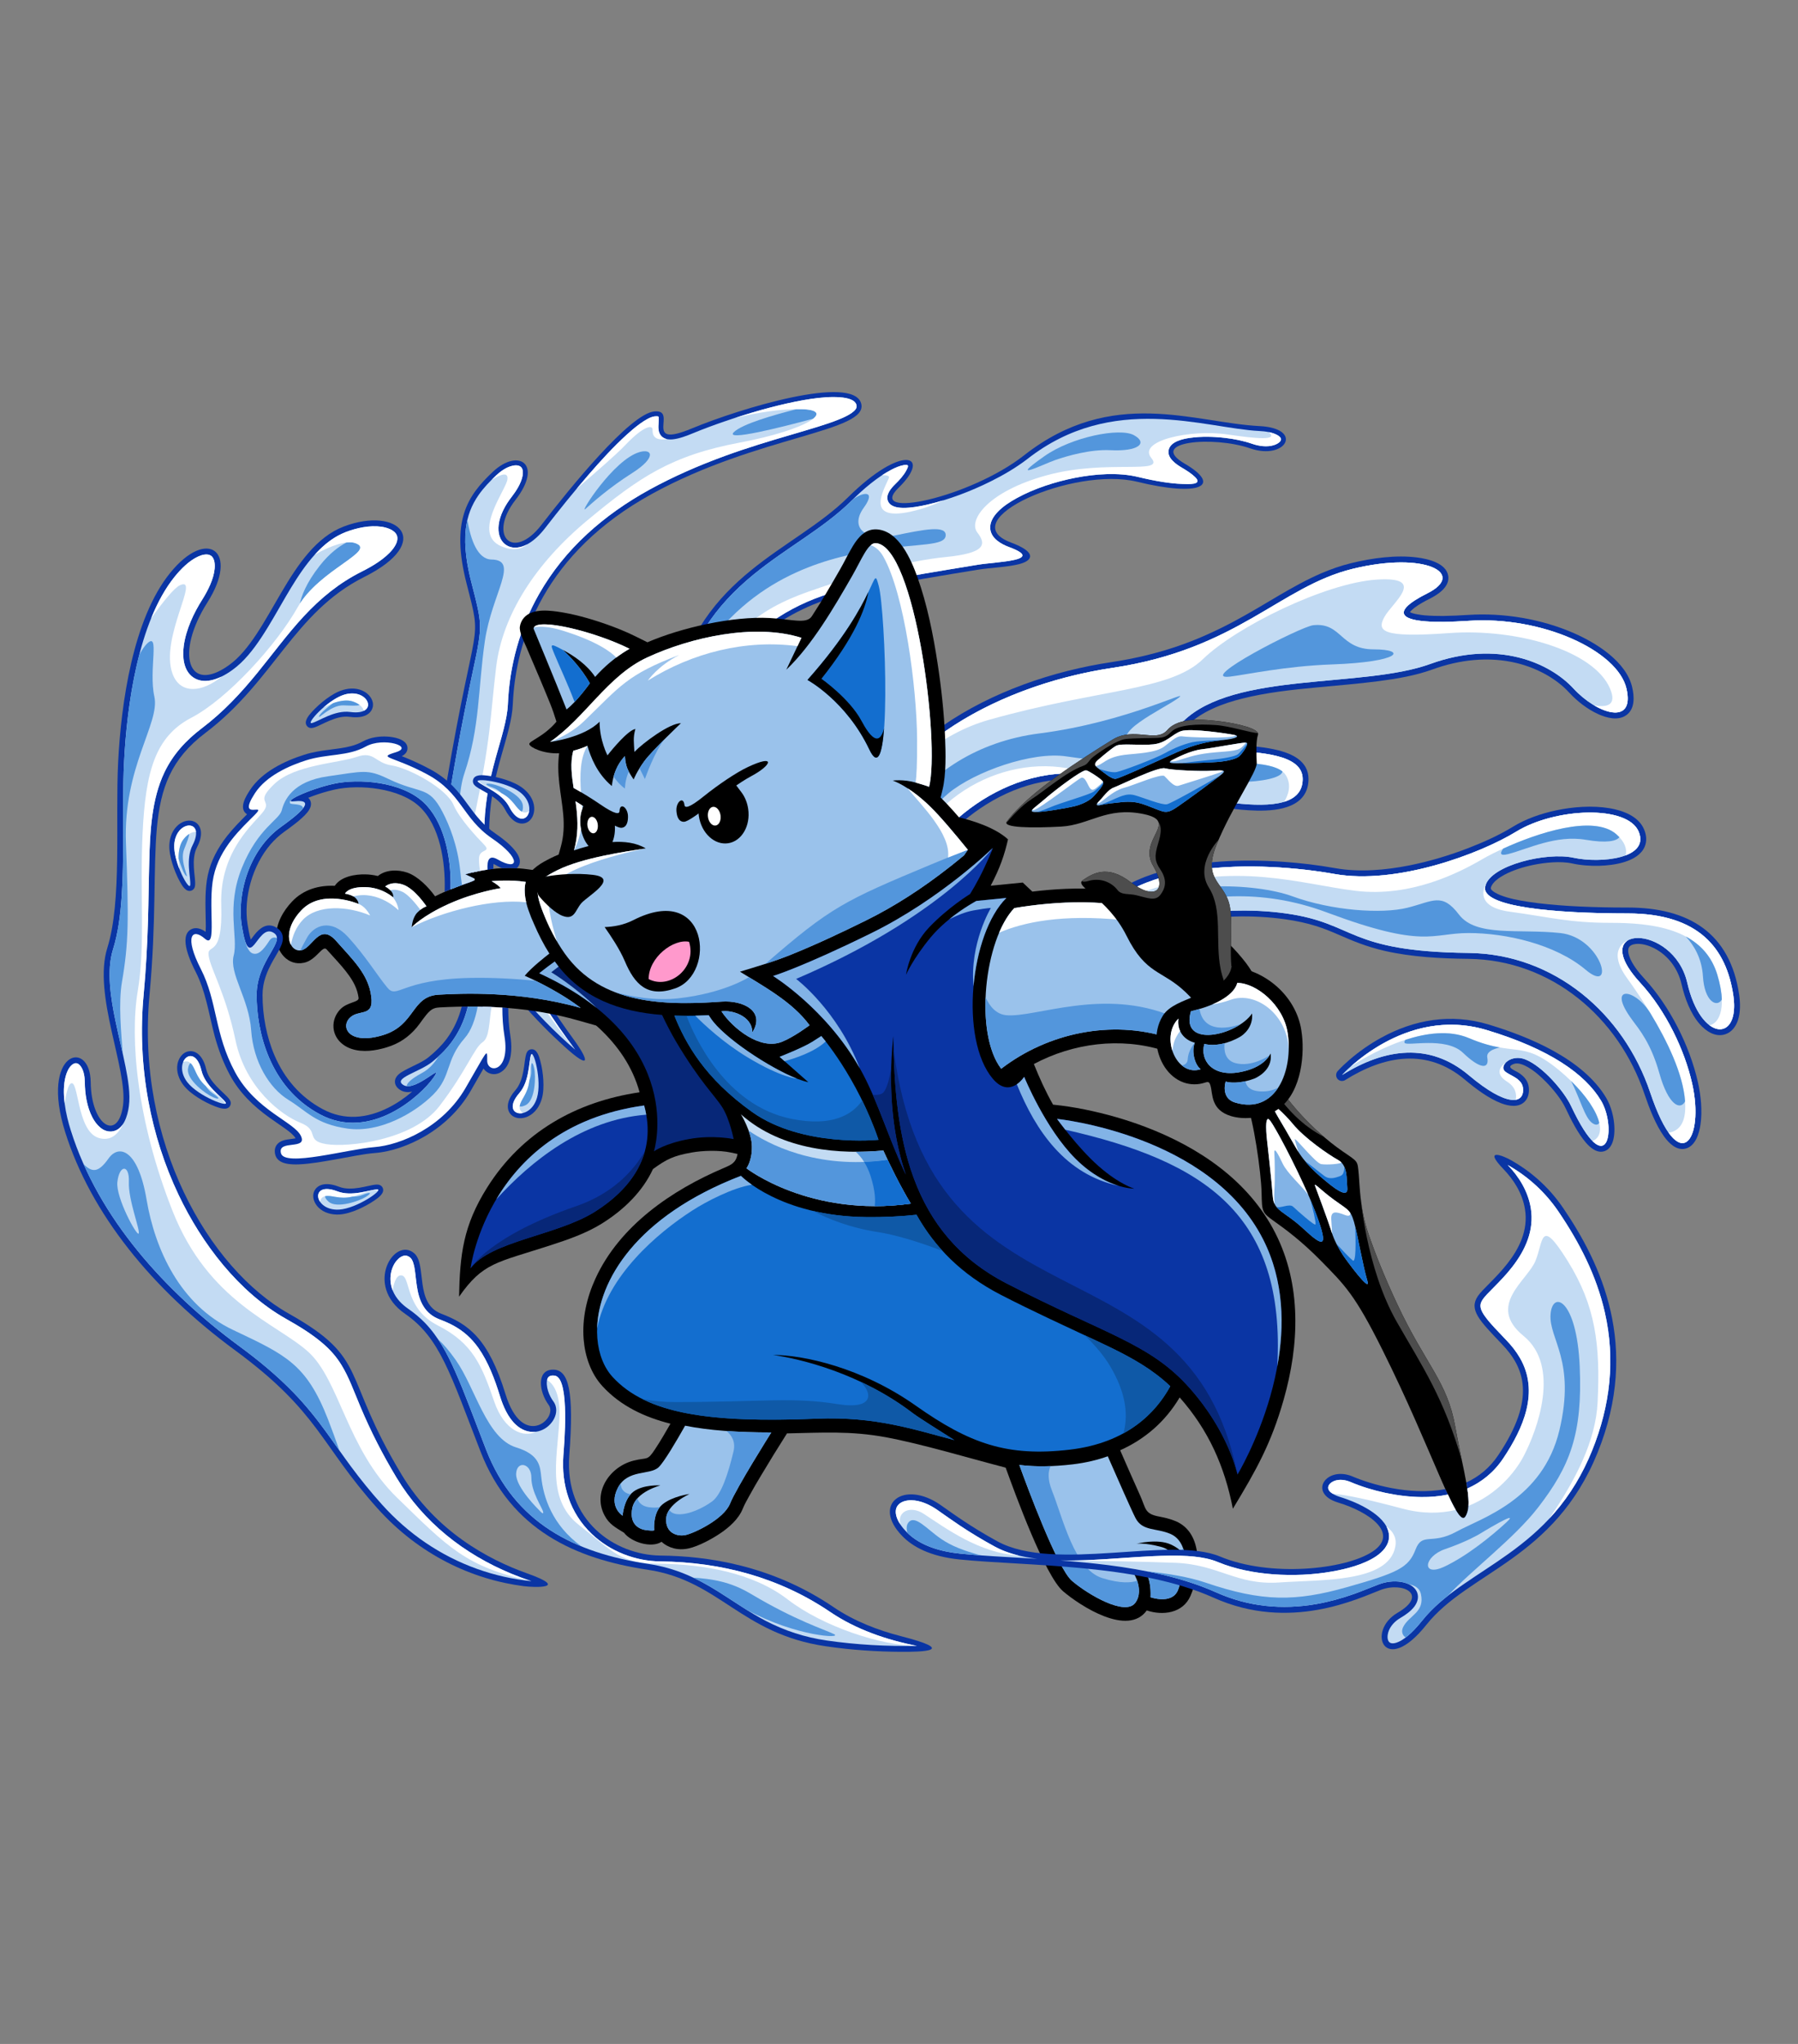 <?xml version="1.0" encoding="utf-8"?>
<!-- Generator: Adobe Illustrator 16.0.0, SVG Export Plug-In . SVG Version: 6.00 Build 0)  -->
<!DOCTYPE svg PUBLIC "-//W3C//DTD SVG 1.1//EN" "http://www.w3.org/Graphics/SVG/1.1/DTD/svg11.dtd">
<svg version="1.1" id="Layer_1" xmlns="http://www.w3.org/2000/svg" xmlns:xlink="http://www.w3.org/1999/xlink" x="0px" y="0px"
	 width="2200px" height="2500px" viewBox="4249.771 -1367.468 2200 2500" enable-background="new 4249.771 -1367.468 2200 2500"
	 xml:space="preserve">
<rect x="4249.771" y="-1367.468" width="2200" height="2500" fill="#808080" stroke="none"/>
<g id="Layer_x0020_1">
	<g id="_324334048">
		<g>
			<path fill="#0A35A4" d="M6107.71-55.458c6.854,4.284,11.922,9.995,12.707,18.349c0.572,5.997-0.498,12.137-4.711,16.706
				c-7.496,8.068-19.777,5.926-28.986,2.428c-15.635-5.926-31.984-18.349-44.621-28.986c-46.264-38.91-98.311-29.558-146.432,0.571
				c-3.068,1.928-6.996,1.285-9.352-1.428c-2.285-2.784-2.213-6.782,0.143-9.496c4.355-4.783,9.496-9.566,14.35-13.778
				c11.852-10.21,24.775-19.277,38.482-26.845c41.053-22.703,86.174-30.2,131.652-16.492
				c50.262,15.136,115.801,42.266,144.074,89.672c3.211,5.426,5.568,11.494,7.211,17.563c2.355,8.639,3.498,18.42,2.641,27.345
				c-0.715,7.639-3.355,16.991-11.209,20.133c-9.139,3.642-17.705-3.641-23.275-9.995c-9.994-11.565-18.42-28.272-24.844-41.979
				c-5.141-10.995-15.207-23.347-23.633-31.985c-6.639-6.854-14.492-13.851-22.773-18.563c-4.285-2.428-11.424-5.783-16.492-4.069
				C6090.86-62.312,6103.069-58.456,6107.71-55.458z M5974.915-618.761c3.57,2.284,14.852,3.641,17.92,3.927
				c7.426,0.643,14.994,0.785,22.49,0.785c10.281-0.143,20.633-0.643,30.914-1.285c43.121-2.855,89.957,4.998,129.58,22.418
				c27.346,11.994,63.756,34.698,71.039,65.969c2.641,11.352,3.641,26.416-7.068,34.126c-9.996,7.283-24.275,3.499-34.555-1.213
				c-13.137-5.926-25.703-15.778-35.484-26.345c-16.563-17.991-40.266-30.129-63.754-35.983
				c-34.699-8.496-70.396-4.283-103.666,7.782c-20.848,7.567-43.979,11.423-65.896,14.279c-25.061,3.284-50.334,5.212-75.465,7.639
				c-30.342,2.856-61.756,6.212-91.385,13.708c-23.702,5.926-49.262,15.492-67.039,32.913
				c-17.563,17.206-6.926,18.134,12.209,20.562c16.706,2.07,34.126,2.428,50.976,3.498c15.85,1,32.698,2.356,48.048,6.212
				c12.566,3.212,26.916,8.853,33.555,20.847c2.428,4.427,3.5,9.21,3.5,14.279c0,7.425-1.785,14.564-6.213,20.704
				c-15.135,20.704-53.688,18.849-76.105,16.85c-18.705-1.643-37.411-4.712-55.83-8.211c-20.49-3.784-40.838-8.21-61.114-12.637
				c-20.49-4.498-40.98-8.996-61.613-13.137c-50.119-9.995-99.738,4.355-141.361,32.771c-17.991,12.279-34.698,27.344-48.405,44.336
				c-9.996,12.279-20.205,27.986-24.632,43.408c-6.996,24.702-9.566,51.547-5.283,77.034c3.713,21.704,12.565,42.979,28.63,58.615
				c2.713,2.642,2.855,6.996,0.356,9.853c-2.427,2.927-6.782,3.355-9.78,0.999c-5.641-4.283-11.209-9.424-16.278-14.351
				c-12.28-11.852-23.632-24.916-33.556-38.838c-28.629-40.195-45.264-87.315-38.91-137.007
				c7.782-61.756,53.117-111.304,102.38-145.358c60.114-41.552,134.936-67.325,206.901-78.035
				c28.771-4.354,57.045-11.065,84.531-20.775c22.632-7.996,44.193-17.849,65.326-29.129c18.491-9.853,36.34-20.705,54.402-31.342
				c16.921-9.924,34.127-19.563,52.117-27.345c11.994-5.141,24.275-9.424,36.982-12.494c25.131-6.14,54.547-10.209,80.463-6.854
				c12.922,1.642,35.768,6.854,37.98,22.703c1.857,13.208-12.279,22.489-22.346,27.559c-6.426,3.213-13.279,6.925-19.063,11.28
				C5979.343-623.188,5976.13-620.546,5974.915-618.761z M5601.88-113.93c-11.066-5.427-22.347-16.706-28.915-26.916
				c-17.349-27.201-13.279-58.829-0.214-86.958c4.568-9.996,10.638-19.135,17.92-27.416c36.625-41.48,100.381-54.831,153.213-58.473
				c25.131-1.713,50.476-1.428,75.606,0.286c21.489,1.499,43.122,4.069,64.325,7.854c29.201,5.212,61.258,2.355,90.172-3.355
				c24.703-4.927,49.191-12.28,72.68-21.347c18.42-7.14,37.555-15.707,54.402-26.06c15.85-9.71,34.627-16.135,52.762-19.99
				c20.633-4.355,44.193-6.14,65.111-2.642c16.207,2.713,35.697,9.566,42.551,26.059c2.855,6.854,3.641,14.351,0.572,21.348
				c-8.211,18.49-37.768,22.561-55.475,23.06c-10.852,0.286-22.418-0.499-33.055-2.855c-14.352-3.142-33.414-1.143-47.691,1.785
				c-11.924,2.427-24.703,6.354-35.484,12.137c-5.711,3.07-14.635,8.853-16.35,15.636c-0.07,0.356-0.143,0.714-0.07,1.143
				c0.643,3.212,8.566,6.782,11.137,7.853c10.566,4.284,23.346,6.64,34.555,8.354c16.207,2.499,32.771,3.927,49.191,4.998
				c18.777,1.142,37.555,1.713,56.33,1.927c5.426,0.072,10.852,0.072,16.279,0.072c74.605,0,125.225,30.984,136.363,106.663
				c1.428,10.066,1.713,21.562-1.57,31.343c-2.57,7.639-7.641,14.564-15.637,17.063c-11.994,3.855-23.488-3.855-31.057-12.494
				c-11.566-13.208-18.42-32.198-22.275-48.977c-4.354-18.776-16.205-34.983-33.482-43.836c-5.926-2.999-12.994-5.283-19.705-5.354
				c-3.355,0-8.141,0.643-10.496,3.355c-2.57,2.999-1.498,8.067-0.428,11.352c3.283,9.924,11.852,20.49,18.777,27.986
				c30.984,33.627,55.258,81.89,65.324,126.226c3.713,16.492,5.641,35.341,3.213,52.118c-1.57,10.781-6.068,26.345-18.275,29.415
				c-11.066,2.784-20.348-6.64-26.203-14.707c-10.494-14.564-18.277-34.983-23.988-51.833
				c-31.627-94.026-113.945-164.351-215.396-165.563c-33.699-0.357-69.467-2.214-102.451-9.71
				c-10.424-2.428-20.563-5.426-30.557-9.139c-8.211-2.999-16.207-6.497-24.203-9.924c-9.424-4.141-18.777-7.996-28.559-11.138
				c-12.637-3.998-25.559-6.64-38.624-8.496c-40.124-5.568-83.603-4.641-123.227,4.07c-27.272,5.997-63.327,18.276-81.818,40.48
				c-12.138,14.564-17.063,31.699-14.136,50.404c1.142,7.425,4.212,17.492,8.139,23.988c1.713,2.785,1.428,6.212-0.785,8.639
				C5608.162-113.073,5604.735-112.431,5601.88-113.93z"/>
			<path fill="#C3DBF3" d="M5891.884-52.53c0,0,76.178-85.389,176.986-55.046c76.75,23.132,120.443,53.761,139.934,86.459
				c19.348,32.413,8.426,102.522-36.768,6.354c-8.281-17.635-34.27-48.191-55.688-56.83c-17.207-6.997-32.127,7.068-25.703,13.993
				c5.213,5.568,21.42,8.567,22.633,21.204c1.785,19.205-19.133,23.846-66.539-16.135
				C5999.261-92.44,5944.646-85.586,5891.884-52.53z M5393.836-149.771c0,0-99.596-76.106-85.959-183.555
				c13.636-107.449,150.285-194.407,303.142-217.254c152.927-22.774,205.259-99.596,294.002-121.156
				c88.814-21.633,139.219,5.997,91.242,29.985s-39.48,39.624,50.477,33.627c89.885-6.068,182.342,36.554,193.121,82.817
				c10.781,46.264-35.982,31.271-64.826,0c-28.771-31.271-92.385-60.114-175.201-30.057
				c-82.818,30.057-239.886,9.067-302.355,70.181c-62.471,61.186,146.215,9.639,146.215,70.538s-142.003,18.563-252.308-3.498
				c-110.233-21.99-207.044,70.466-222.751,125.582C5352.927-237.442,5361.423-181.397,5393.836-149.771z M6046.739-201.888
				c-150.072-1.714-137.293-36.34-223.536-48.334c-86.245-11.995-178.558,7.496-211.542,47.049
				c-32.984,39.624-6.641,82.817-6.641,82.817s-60.257-29.914-25.773-104.379c44.693-96.525,217.611-89.029,303.285-73.751
				c75.891,13.565,177.914-24.488,222.322-51.689c47.977-29.414,136.291-32.984,150,0c13.707,32.984-46.836,38.981-79.82,31.842
				c-32.984-7.21-101.379,8.996-107.947,34.77c-6.641,25.773,87.172,33.342,174.346,33.342c87.244,0,120.799,43.122,129.223,100.451
				c8.426,57.33-39.623,57.33-56.4-15.706c-16.779-72.966-124.941-72.966-57.615,0c31.984,34.697,54.545,83.103,63.541,123.013
				c15.563,68.61-15.422,117.872-51.334,11.066C6236.292-127.995,6151.546-200.675,6046.739-201.888z"/>
			<path fill="#C3DBF3" d="M5891.884-52.53c0,0,76.178-85.389,176.986-55.046c76.75,23.132,120.443,53.761,139.934,86.459
				c19.348,32.413,8.426,102.522-36.768,6.354c-8.281-17.635-34.27-48.191-55.688-56.83c-17.207-6.997-32.127,7.068-25.703,13.993
				c5.213,5.568,21.42,8.567,22.633,21.204c1.785,19.205-19.133,23.846-66.539-16.135
				C5999.261-92.44,5944.646-85.586,5891.884-52.53z M5393.836-149.771c0,0-99.596-76.106-85.959-183.555
				c13.636-107.449,150.285-194.407,303.142-217.254c152.927-22.774,205.259-99.596,294.002-121.156
				c88.814-21.633,139.219,5.997,91.242,29.985s-39.48,39.624,50.477,33.627c89.885-6.068,182.342,36.554,193.121,82.817
				c10.781,46.264-35.982,31.271-64.826,0c-28.771-31.271-92.385-60.114-175.201-30.057
				c-82.818,30.057-239.886,9.067-302.355,70.181c-62.471,61.186,146.215,9.639,146.215,70.538s-142.003,18.563-252.308-3.498
				c-110.233-21.99-207.044,70.466-222.751,125.582C5352.927-237.442,5361.423-181.397,5393.836-149.771z M6046.739-201.888
				c-150.072-1.714-137.293-36.34-223.536-48.334c-86.245-11.995-178.558,7.496-211.542,47.049
				c-32.984,39.624-6.641,82.817-6.641,82.817s-60.257-29.914-25.773-104.379c44.693-96.525,217.611-89.029,303.285-73.751
				c75.891,13.565,177.914-24.488,222.322-51.689c47.977-29.414,136.291-32.984,150,0c13.707,32.984-46.836,38.981-79.82,31.842
				c-32.984-7.21-101.379,8.996-107.947,34.77c-6.641,25.773,87.172,33.342,174.346,33.342c87.244,0,120.799,43.122,129.223,100.451
				c8.426,57.33-39.623,57.33-56.4-15.706c-16.779-72.966-124.941-72.966-57.615,0c31.984,34.697,54.545,83.103,63.541,123.013
				c15.563,68.61-15.422,117.872-51.334,11.066C6236.292-127.995,6151.546-200.675,6046.739-201.888z"/>
			<path fill="#FFFFFF" d="M5902.308-62.74c24.203-21.704,87.887-68.538,166.563-44.836c76.75,23.132,120.443,53.761,139.934,86.459
				c14.779,24.774,11.924,71.537-10.424,49.334c22.418-9.995,1.857-51.262-40.693-86.459
				c-46.836-38.696-52.904-15.136-110.947-39.624C5988.624-122.354,5902.38-62.812,5902.308-62.74z M6091.931-67.452
				c-2.998,3.213-3.854,7.068-1.285,9.853c5.213,5.568,21.42,8.567,22.633,21.204c0.715,7.64-2.213,12.994-8.924,14.137
				c1.498-7.211-0.357-15.778-10.566-22.204C6074.226-56.743,6091.931-67.452,6091.931-67.452L6091.931-67.452z M5571.966-205.101
				c12.279-28.986,35.84-57.83,80.247-72.751c109.376-36.697,189.267-8.067,256.448,0c67.184,8.067,126.012-21.918,154.783-38.696
				c28.844-16.849,128.654-61.185,163.922-30.628c10.781,9.424,13.279,18.205,11.566,25.916
				c13.779-5.283,21.918-14.493,15.922-28.915c-13.709-32.984-102.023-29.414-150,0c-44.408,27.201-146.432,65.255-222.322,51.689
				c-85.674-15.278-258.592-22.774-303.285,73.751C5576.035-217.809,5573.679-211.313,5571.966-205.101z M6068.942-288.204
				L6068.942-288.204c0,0-20.205,29.271,28.129,35.84c48.264,6.568,72.895,13.637,122.656,13.637
				c49.834,0,113.59,6.068,131.152,62.898c11.209,36.411,4.783,59.187-9.281,62.471c17.42,12.922,34.34-0.5,29.057-36.412
				c-8.424-57.329-41.979-100.451-129.223-100.451c-87.174,0-180.986-7.568-174.346-33.342
				C6067.442-285.134,6068.085-286.705,6068.942-288.204z M6241.003-216.881L6241.003-216.881c0,0-26.344,9.853-0.57,45.55
				c25.844,35.697,71.109,105.593,71.395,157.14c0.213,22.632-9.424,30.485-20.348,32.198c24.703,34.627,40.838-7.067,28.701-60.471
				c-8.996-39.91-31.557-88.315-63.541-123.013C6231.294-192.964,6230.866-210.099,6241.003-216.881z"/>
			<path fill="#FFFFFF" d="M5323.727-383.729c29.7-42.123,74.107-85.745,136.435-103.38c135.578-38.196,221.109-34.983,261.59-74.25
				c40.48-39.268,149.428-93.027,212.398-97.168c62.971-4.213,19.205,28.2,9.639,45.55c-9.639,17.42-3.641,25.845,79.176,19.848
				c82.818-5.997,176.988,21.418,196.764,67.753c8.711,20.276-3.213,23.489-19.348,20.704c24.273,14.279,47.406,13.352,39.48-20.633
				c-10.779-46.264-103.236-88.886-193.121-82.817c-89.957,5.997-98.453-9.639-50.477-33.627s-2.428-51.618-91.242-29.985
				c-88.743,21.561-141.075,98.382-294.002,121.156C5482.937-531.445,5366.206-467.262,5323.727-383.729z M5384.769-157.48
				c-15.064-15.064-42.693-53.546-31.984-127.011c14.35-99.238,119.515-163.352,211.828-141.504
				c13.422,3.141,26.272,6.64,38.48,10.209c-3.926-0.785-7.853-1.57-11.708-2.355c-110.233-21.99-207.044,70.466-222.751,125.582
				c-15.707,55.117-7.211,111.162,25.202,142.789C5393.836-149.771,5390.338-152.411,5384.769-157.48z M5693.265-480.755
				L5693.265-480.755c0,0-35.126,28.558,2.713,39.695c37.768,11.066,113.375-1.285,127.226,21.918
				c6.996,11.709,3.212,23.561-2.142,32.342c14.207-4.355,22.631-13.065,22.631-27.844
				C5843.692-474.044,5645.573-426.566,5693.265-480.755z"/>
			<path fill="#5396DC" d="M5352.142-367.88c-43.193,68.253-8.139,143.931,0.643,83.389c6.14-42.337,26.701-87.315,57.829-112.946
				c31.914-26.202,102.166-51.262,144.074-44.836c81.176,12.565,119.515-3.07,83.461-14.422
				c-36.126-11.352,34.483-43.122,53.331-56.973c17.706-12.994-62.47,29.558-169.848,43.265
				C5446.312-460.836,5386.34-421.854,5352.142-367.88z M5724.179-436.634c-9.924,2.999-17.35,7.568-13.494,14.493
				c9.139,16.278,105.807,14.279,108.306-1.713C5802.855-436.705,5759.305-433.92,5724.179-436.634z M5856.759-602.769
				c34.768-3.569,32.555,29.558,73.82,29.558c41.195,0,33.557,15.421-51.047,18.42c-57.686,2.07-105.377,12.637-124.797,14.921
				C5712.398-534.801,5841.337-601.198,5856.759-602.769z"/>
			<path fill="#5396DC" d="M5584.959-189.68c-1.214,16.278,3.427-38.624,83.246-65.611c49.12-16.563,122.728-26.987,205.044,3.855
				c120.016,44.835,127.869,25.202,173.49,25.202c45.549,0,106.02,13.564,143.289,44.979c37.338,31.484,19.561-39.553-31.199-44.979
				c-50.691-5.426-102.881,5.068-123.871-22.561c-20.99-27.559-31.842-16.136-63.184-8.354s-92.455,3.642-140.789-14.064
				c-43.337-15.921-152.428-22.775-213.97,21.561C5594.312-233.302,5587.173-218.809,5584.959-189.68z M6246.929-119.927
				c8.426,11.423,22.846,28.271,33.127,64.969c11.281,40.124,25.988,45.764,31.557,34.555
				c-2.428-33.698-22.061-74.107-42.266-107.448C6250.499-159.052,6214.729-163.478,6246.929-119.927z M6312.47-222.021
				c9.566,10.281,19.633,26.202,20.99,48.834c1.855,30.628,16.92,38.696,23.131,28.344c-0.285-8.781-2.07-19.134-5.711-30.985
				C6343.954-198.176,6329.962-212.597,6312.47-222.021z M6089.075-329.542c-3.998,5.427-4.498,9.425,5.855,6.783
				c24.059-6.141,58.4-23.846,95.453-17.492c24.775,4.213,37.197,1.714,40.838-3.213c-1.143-1.213-2.428-2.427-3.855-3.712
				C6199.31-371.45,6130.556-348.461,6089.075-329.542z"/>
			<path fill="#5396DC" d="M5969.489-95.653c-1.143,1.285-1.641,2.499-1.143,3.642c2.357,4.783,50.262-8.139,71.539,12.28
				c21.346,20.418,32.412,20.133,29.699,5.711c-1.213-6.711,6.641-10.352,15.35-12.208c-10.066-1.785-22.133-4.855-38.195-11.638
				C6023.036-107.79,5994.763-103.863,5969.489-95.653z M6172.179-45.177c11.352,22.561,16.635,44.479,25.559,51.118
				c4.285,3.213,7.426,2.713,8.854-0.143C6203.165-8.409,6190.813-26.972,6172.179-45.177z"/>
			<path fill="#0A35A4" d="M5791.004-846.295c-79.962-3.998-180.271-48.905-288.006,35.626
				c-66.683,52.332-194.407,79.247-153.569,39.623c40.766-39.623,5.068-54.474-61.971,11.78
				c-67.111,66.255-179.629,93.527-213.612,238.887c-25.345,108.377,39.338,153.927,79.177,170.133
				c8.924,3.642,23.631,6.568,7.211-11.494c-85.174-93.813-32.271-246.525,135.078-281.651
				c62.613-13.137,113.731-21.133,150.714-27.201c15.921-2.57,36.911-3.142,51.476-7.068c16.206-4.355,21.062-14.351-10.638-26.202
				c-72.823-27.13,76.106-93.384,154.141-74.393c77.963,18.99,104.379,4.783,58.187-22.204s35.412-34.198,80.391-18.563
				C5823.346-803.887,5845.478-843.511,5791.004-846.295z"/>
			<path fill="#C3DBF3" d="M5712.185-783.825c-4.498-4.426-10.639-8.281-15.992-11.423c-7.283-4.284-18.706-11.994-16.422-21.989
				c2.356-10.281,17.35-13.423,26.06-14.637c13.922-1.999,29.415-1.57,43.337,0.072c10.852,1.285,22.061,3.498,32.413,7.067
				c8.353,2.928,18.634,4.498,27.201,1.643c2.713-0.857,8.281-3.499,8.425-6.997c0.071-2.142-2.713-4.212-4.355-5.141
				c-6.068-3.569-15.278-4.712-22.203-5.068c-66.469-3.284-179.486-47.62-284.008,34.412
				c-13.851,10.566-29.201,19.562-44.765,27.272c-24.132,11.994-51.404,22.418-77.677,28.415c-9.211,2.07-19.634,3.998-29.13,3.927
				c-6.567-0.071-15.492-1.143-18.634-7.925c-3.569-7.854,3.57-16.063,8.781-21.133c4.855-4.712,10.21-10.566,13.423-16.563
				c2.855-5.354,3.784-7.854-3.07-6.711c-4.997,0.856-10.424,3.213-14.921,5.568c-17.563,9.067-34.984,24.203-48.977,38.054
				c-17.421,17.206-37.555,31.628-57.688,45.479c-20.99,14.422-42.194,28.486-61.971,44.621
				c-48.619,39.695-77.963,84.246-92.313,145.859c-6.568,28.058-8.354,58.115,0.428,85.888
				c6.354,20.204,17.777,37.554,33.556,51.689c12.28,10.995,26.916,19.776,42.266,25.916c0.929,0.357,1.928,0.785,2.927,1.143
				c-26.059-27.272-42.479-61.757-44.55-100.452c-2.356-43.979,14.422-86.102,43.051-119.086
				c35.126-40.409,84.817-64.47,136.721-75.321c28.558-5.997,57.259-11.423,86.03-16.492c22.061-3.784,44.122-7.354,66.184-10.995
				c22.917-3.712,83.103-4.854,38.48-21.489c-10.066-3.713-22.132-10.424-23.346-22.347c-0.785-7.925,3.713-15.064,8.925-20.562
				c6.425-6.854,15.136-12.494,23.346-16.992c21.419-11.852,47.406-20.133,71.323-24.846c24.417-4.783,53.046-6.996,77.392-1.07
				c10.138,2.427,20.49,4.641,30.843,6.211c7.639,1.143,15.492,2.07,23.274,2.285C5703.26-775.4,5722.18-773.973,5712.185-783.825z"
				/>
			<path fill="#5396DC" d="M5291.671-754.981c-17.421,17.206-37.555,31.628-57.688,45.479
				c-20.99,14.422-42.194,28.486-61.971,44.621c-48.619,39.695-77.963,84.246-92.313,145.859
				c-6.568,28.058-8.354,58.115,0.428,85.888c0.357,1.285,0.785,2.499,1.214,3.712c-3.355-47.905,1.785-101.451,29.771-142.574
				c65.683-96.74,162.494-115.517,212.898-123.156c50.477-7.639,82.032-4.354,82.89-17.277c0.928-12.922-26.345-7.496-62.685,0
				s-54.831-10.209-37.625-33.912C5323.727-770.046,5302.38-764.977,5291.671-754.981z M5541.479-804.958
				c13.922-4.783,42.338-13.137,67.04-11.852c34.198,1.785,46.192-8.71,28.771-18.348c-17.349-9.567-76.178,2.142-109.447,25.559
				C5481.58-777.114,5525.702-799.532,5541.479-804.958z"/>
			<path fill="#FFFFFF" d="M5712.185-783.825c-4.498-4.426-10.639-8.281-15.992-11.423c-7.283-4.284-18.706-11.994-16.422-21.989
				c2.356-10.281,17.35-13.423,26.06-14.637c13.922-1.999,29.415-1.57,43.337,0.072c10.852,1.285,22.061,3.498,32.413,7.067
				c8.353,2.928,18.634,4.498,27.201,1.643c2.713-0.857,8.281-3.499,8.425-6.997c0.071-2.142-2.713-4.212-4.355-5.141
				c-2.998-1.713-6.711-2.927-10.566-3.712c11.923,10.566-14.064,8.21-50.833,2.855c-44.979-6.64-110.376,7.782-92.956,28.772
				c17.35,20.989-54.045,1.213-127.225,20.989c-73.18,19.848-97.239,55.331-85.602,70.253c11.637,14.921,9.138,25.202-39.196,29.985
				c-48.405,4.783-114.16,23.274-168.705,42.694c-54.546,19.419-116.088,54.26-131.509,156.282
				c-15.422,102.095,52.617,132.723,52.617,132.723c-26.059-27.272-42.479-61.757-44.55-100.452
				c-2.356-43.979,14.422-86.102,43.051-119.086c35.126-40.409,84.817-64.47,136.721-75.321
				c28.558-5.997,57.259-11.423,86.03-16.492c22.061-3.784,44.122-7.354,66.184-10.995c22.917-3.712,83.103-4.854,38.48-21.489
				c-10.066-3.713-22.132-10.424-23.346-22.347c-0.785-7.925,3.713-15.064,8.925-20.562c6.425-6.854,15.136-12.494,23.346-16.992
				c21.419-11.852,47.406-20.133,71.323-24.846c24.417-4.783,53.046-6.996,77.392-1.07c10.138,2.427,20.49,4.641,30.843,6.211
				c7.639,1.143,15.492,2.07,23.274,2.285C5703.26-775.4,5722.18-773.973,5712.185-783.825z M5404.116-755.553
				c-6.639,2.07-13.351,3.784-19.918,5.354c-9.211,2.07-19.634,3.998-29.13,3.927c-6.567-0.071-15.492-1.143-18.634-7.925
				c-3.569-7.854,3.57-16.063,8.781-21.133c4.855-4.712,10.21-10.566,13.423-16.563c2.855-5.354,3.784-7.854-3.07-6.711
				c-4.997,0.856-10.424,3.213-14.921,5.568c-3.855,1.999-7.782,4.284-11.638,6.782c6.14-0.071,9.424,0.857,8.425,3.284
				c-5.926,14.351-29.986,53.403,26.13,41.409C5378.7-744.844,5392.337-749.913,5404.116-755.553z"/>
			<path fill="#0A35A4" d="M4939.838-87.871c-65.04-58.9-168.276-177.986-143.574-322.846
				c35.483-208.258,44.193-165.778,24.488-242.599c-19.705-76.821,0.643-107.521,31.984-137.007
				c31.343-29.485,62.042-9.709,27.772,34.341c-34.27,44.051-2.998,75.465,31.842,30.414
				c34.841-45.05,108.092-135.649,138.006-138.648c29.914-2.998-15.563,46.264,45.265,21.062
				c60.828-25.273,197.049-66.183,207.758-31.128c10.638,35.055-125.797,39.268-256.235,111.09
				c-130.438,71.823-166.492,176.559-169.919,257.164c-3.212,75.464-97.739,173.846,73.68,408.805
				C4970.966-69.736,4973.108-57.671,4939.838-87.871z"/>
			<path fill="#C3DBF3" d="M4953.546-83.587c-13.494-17.92-26.273-36.269-38.268-55.188c-16.421-25.916-31.414-53.046-43.551-81.247
				c-17.492-40.766-28.986-83.674-29.344-128.296c-0.285-32.056,5.283-61.113,13.779-91.813c3.285-11.923,6.926-23.774,9.924-35.697
				c2.499-9.924,4.713-20.204,5.141-30.485c1.999-47.335,14.637-93.313,38.125-134.579c31.557-55.401,79.462-97.024,134.936-127.582
				c29.486-16.206,60.4-29.628,92.027-41.194c26.845-9.781,54.046-18.063,81.533-26.059c10.994-3.284,21.989-6.426,32.912-9.853
				c8.639-2.713,17.278-5.498,25.631-8.925c5.355-2.142,20.276-8.425,21.49-15.064c0.143-0.999,0-1.999-0.286-2.998
				c-3.212-10.566-28.843-9.495-36.911-8.996c-12.564,0.786-25.273,2.856-37.625,5.354c-14.207,2.856-28.343,6.426-42.336,10.281
				c-15.136,4.283-30.2,8.996-45.122,14.136c-12.637,4.355-25.273,8.996-37.696,14.137c-7.496,3.142-16.992,6.782-25.06,7.567
				c-5.568,0.5-11.423-0.356-14.85-5.283c-3.142-4.426-2.713-10.066-2.356-15.207c0.072-1.143,0.5-6.426-0.214-7.354
				c-0.714-0.571-3.713-0.357-4.498-0.285c-9.924,0.999-26.845,15.635-33.983,22.132c-16.707,15.136-32.413,32.413-47.192,49.477
				c-18.205,20.99-35.697,42.766-52.688,64.684c-6.568,8.567-15.351,17.42-25.417,21.775c-7.425,3.142-15.992,3.927-22.917-0.929
				c-7.854-5.497-9.854-15.35-8.782-24.346c1.428-12.351,8.282-24.56,15.85-34.269c5.497-7.068,11.709-16.707,13.351-25.702
				c0.643-3.498,0.857-8.425-2.07-10.995c-2.784-2.499-7.425-2.142-10.709-1.285c-7.211,1.714-14.207,6.711-19.563,11.709
				c-7.71,7.282-15.135,14.993-21.275,23.703c-8.924,12.708-13.922,26.059-15.778,41.48c-2.499,21.632,1.429,45.05,6.854,65.968
				c2.498,9.853,5.211,19.848,7.354,29.771c1.57,7.068,2.784,14.065,3.07,21.276c0.285,7.639-0.571,14.992-1.785,22.489
				c-1.714,10.852-4.141,21.703-6.426,32.413c-3.784,17.849-7.496,35.626-10.994,53.546c-5.641,28.415-10.781,56.973-15.636,85.602
				c-16.136,94.598,22.774,182.271,81.39,254.379C4904.641-129.494,4928.272-105.362,4953.546-83.587z"/>
			<path fill="#5396DC" d="M4821.608-731.564c-0.785,3.499-1.428,7.068-1.856,10.781c-2.499,21.632,1.429,45.05,6.854,65.968
				c2.498,9.853,5.211,19.848,7.354,29.771c1.57,7.068,2.784,14.065,3.07,21.276c0.285,7.639-0.571,14.992-1.785,22.489
				c-1.714,10.852-4.141,21.703-6.426,32.413c-3.784,17.849-7.496,35.626-10.994,53.546c-5.641,28.415-10.781,56.973-15.636,85.602
				c-12.423,72.608,7.71,141.219,44.265,201.833c-36.697-92.242-40.767-177.202-28.629-213.113
				c19.348-57.115,16.706-103.665,25.201-162.279c8.568-58.615,42.838-99.239,8.14-99.81
				C4834.031-683.373,4825.678-707.361,4821.608-731.564z M5224.488-867c-28.272,7.14-66.683,18.206-76.749,28.059
				c-12.209,11.852,58.9-6.14,97.096-16.421c8.14-6.568,3.998-11.28-14.421-11.638C5228.486-867,5226.487-867.071,5224.488-867z
				 M5032.365-814.524c15.85-4.498,20.704,6.64-8.71,25.416c-29.415,18.705-49.191,36.697-57.615,44.193
				C4957.687-737.419,5000.31-805.386,5032.365-814.524z"/>
			<path fill="#FFFFFF" d="M4953.546-83.587c-13.494-17.92-26.273-36.269-38.268-55.188c-16.421-25.916-31.414-53.046-43.551-81.247
				c-17.492-40.766-28.986-83.674-29.344-128.296c-0.285-32.056,5.283-61.113,13.779-91.813c3.285-11.923,6.926-23.774,9.924-35.697
				c2.499-9.924,4.713-20.204,5.141-30.485c1.999-47.335,14.637-93.313,38.125-134.579c31.557-55.401,79.462-97.024,134.936-127.582
				c29.486-16.206,60.4-29.628,92.027-41.194c26.845-9.781,54.046-18.063,81.533-26.059c10.994-3.284,21.989-6.426,32.912-9.853
				c8.639-2.713,17.278-5.498,25.631-8.925c5.355-2.142,20.276-8.425,21.49-15.064c0.143-0.999,0-1.999-0.286-2.998
				c-3.212-10.566-28.843-9.495-36.911-8.996c-12.564,0.786-25.273,2.856-37.625,5.354c-14.207,2.856-28.343,6.426-42.336,10.281
				c-10.639,2.998-21.348,6.282-31.914,9.71c28.201-6.854,57.473-11.28,81.604-10.781c42.551,0.857,8.853,24.917-75.321,40.838
				c-84.246,15.85-123.37,42.552-186.697,95.169c-63.256,52.618-103.736,115.374-111.518,179.2
				c-7.711,63.827-5.712,85.174-27.916,188.981C4806.759-259.004,4953.546-83.587,4953.546-83.587z M5065.778-830.374
				c-3.07-0.714-5.854-2.214-7.782-4.998c-3.142-4.426-2.713-10.066-2.356-15.207c0.072-1.143,0.5-6.426-0.214-7.354
				c-0.714-0.571-3.713-0.357-4.498-0.285c-9.924,0.999-26.845,15.635-33.983,22.132c-16.707,15.136-32.413,32.413-47.192,49.477
				c-4.854,5.568-9.638,11.209-14.351,16.849c22.704-19.49,48.049-41.337,59.544-53.402c22.489-23.703,33.27-24.846,33.27-18.849
				C5048.215-837.442,5048.215-827.804,5065.778-830.374z M4895.073-701.864c-1.143,0.643-2.284,1.214-3.427,1.714
				c-7.425,3.142-15.992,3.927-22.917-0.929c-7.854-5.497-9.854-15.35-8.782-24.346c1.428-12.351,8.282-24.56,15.85-34.269
				c5.497-7.068,11.709-16.707,13.351-25.702c0.643-3.498,0.857-8.425-2.07-10.995c-2.784-2.499-7.425-2.142-10.709-1.285
				c-7.211,1.714-14.207,6.711-19.563,11.709c-1.784,1.714-3.498,3.427-5.283,5.141c12.994-7.64,20.134-8.854,19.135-0.357
				c-1.5,12.923-43.979,66.325-7.497,81.89C4877.938-693.011,4888.006-695.796,4895.073-701.864z"/>
		</g>
		<g>
			<path d="M5212.708,385.761c-10.995,17.349-21.775,34.769-32.271,52.403c-4.712,7.854-9.353,15.778-13.708,23.774
				c-2.784,4.998-5.997,10.709-8.139,15.992c-5.069,12.565-16.492,22.633-27.486,30.058c-10.067,6.854-26.845,15.921-38.839,18.491
				c-12.852,2.784-24.774-0.571-32.984-8.14c-12.565,8.14-37.054,0.571-45.979-11.065c-10.138-6.354-18.134-10.139-23.988-21.49
				c-14.636-28.129,6.568-59.472,35.911-66.754c17.206-4.283,16.35,0.856,26.202-14.136c6.64-9.995,12.708-20.562,18.705-30.985
				c-31.342-7.925-60.685-21.419-83.103-45.764c-14.351-15.564-21.419-36.697-23.133-57.544
				c-1.998-25.417,3.855-51.048,14.422-74.108c29.558-64.683,93.456-108.448,157.64-135.578c8.781-3.783,14.351-6.14,16.278-16.92
				l-8.282-1.785c-14.279-2.998-34.198-2.499-48.334,0.071c-21.49,3.927-30.129,7.925-46.906,20.205
				c-12.28,26.63-34.483,49.119-62.613,66.683c-19.348,12.065-42.337,19.919-63.97,26.915
				c-65.111,21.062-81.318,20.634-110.661,62.471c1.071-51.333,4.926-86.815,34.555-133.794
				c42.552-67.396,108.52-104.735,186.34-116.23c-17.206-62.97-73.251-104.307-129.795-130.295l-24.417-11.209l20.775-17.063
				c6.568-5.355,13.494-10.566,20.419-15.493l12.565-8.995l9.995,11.708c9.495,11.138,22.775,22.275,34.556,30.7
				c71.108,50.618,130.938,26.701,207.9,11.138l-29.2-17.992c21.704-6.568,41.766-12.423,62.898-20.989
				c30.7-12.423,60.971-26.702,90.671-41.338c36.34-17.849,70.967-40.623,102.809-65.611c11.28-8.854,22.988-18.42,33.77-28.344
				c2.57-2.356-27.844-33.841-27.844-33.912c25.273,5.782,50.618,14.636,65.683,28.344c-4.212,18.563-9.781,35.126-21.204,56.687
				l39.268-3.855l11.708,11.066c53.546-6.497,113.231-5.926,162.352,13.351c39.409,15.493,73.394,40.553,99.167,74.107
				c3.713,4.855,13.279,19.063,12.352,24.203c-2.143,11.709-22.133,14.208-30.843,20.419c-9.495,6.854-21.062,10.78-31.913,14.851
				c-6.783,2.498-20.633,7.425-24.632,13.85c-3.142,5.141-4.569,11.281-4.569,17.35c0.286,27.558,4.498,24.417-21.775,16.135
				c-52.475-16.421-110.161-8.996-158.281,16.635c6.996,17.35,14.207,33.342,23.488,49.69c13.352,1.356,25.773,3.284,38.91,5.926
				c25.06,5.069,49.977,12.138,73.822,21.204c65.54,24.846,126.582,65.826,159.139,129.725
				c32.484,63.826,29.486,136.792,10.281,204.045c-15.207,53.547-33.627,86.316-62.113,133.294
				c-10.21-51.975-29.771-96.097-65.112-136.078c-17.849,30.058-42.979,51.262-72.822,64.612
				c8.067,18.42,16.135,36.911,24.417,55.26c7.211,15.921,5.283,22.274,22.346,25.63c7.354,1.429,14.279,2.928,21.205,5.854
				c34.483,14.636,30.057,64.327,17.991,91.6c-9.353,21.133-33.913,24.131-53.403,17.563
				c-23.061,32.342-81.176-5.354-102.451-23.488c-21.918-18.705-58.473-118.658-70.181-151.143
				c-44.051-11.423-102.737-29.058-146.645-37.196C5290.313,382.477,5255.401,384.904,5212.708,385.761z"/>
			<path d="M4782.128-271.141c3.641-1.856,7.139-3.498,10.352-4.927c7.64-3.427,24.346-9.709,33.056-12.637
				c10.78-3.641,1.856-4.854-6.497-9.424c18.349-4.926,45.479-10.353,76.25-6.14l19.848,2.784l-7.354,18.134
				c-1.714,6.212,1.355,18.349,3.355,23.989c3.213,9.495,6.854,18.919,10.852,28.058c1.714,3.998,4.141,9.924,6.426,13.423
				c1.928,2.784,3.927,5.568,5.854,8.353l9.066,12.565l-12.493,9.139c-3.57,2.642-7.782,5.854-11.924,9.281
				c17.92,9.139,35.983,20.133,50.833,31.414l66.111,49.976l-79.747-22.489c-55.331-15.635-111.447-18.634-168.491-15.635
				c-4.712,0.285-8.354,1.284-11.923,4.497c-5.641,4.998-10.924,13.993-16.064,20.063c-10.066,11.923-21.632,19.704-36.696,24.273
				c-13.423,4.142-29.272,6.497-42.979,1.928c-11.852-3.927-21.204-13.279-22.133-26.201c-0.57-8.14,2.499-15.993,7.996-21.919
				c8.996-9.638,23.489-8.566,22.704-14.35c-0.714-5.426-2.285-10.566-4.641-15.493c-7.354-15.563-23.132-30.842-34.483-43.765
				c-4.998-5.641-12.423,13.137-27.701,16.35c-19.776,4.212-33.77-13.208-33.984-31.985c-0.143-16.277,8.567-31.413,19.42-42.907
				c13.922-14.708,32.698-20.063,52.261-19.205c7.567-11.495,24.987-14.279,37.554-13.994c4.854,0.071,9.995,0.785,15.135,1.999
				c9.853-7.925,24.488-8.139,36.055-4.141C4760.923-295.7,4773.703-282.778,4782.128-271.141z"/>
			<path d="M4917.206-205.458c-7.282-11.709-12.637-24.845-18.135-38.553c-6.068-15.207-12.494-33.556-4.783-49.405
				c5.926-12.137,18.063-18.776,29.629-24.56c2.998-1.499,6.14-2.927,9.424-4.283l2.642-9.567
				c7.568-27.201,1.071-50.762-1.928-77.82c-1.428-12.922-1.642-24.916-0.143-36.482c-19.134,0.929-35.555-7.211-36.482-10.995
				c-0.929-3.854,17.634-8.995,33.198-27.629c-2.213-7.282-4.641-14.564-7.782-22.347c-4.283-10.566-8.639-20.99-13.065-31.485
				c-5.211-12.208-10.423-24.346-15.563-36.482c-2.784-6.497-9.281-18.848-8.353-25.845c0.285-1.999,0.856-3.927,1.642-5.712
				c7.425-16.42,29.485-14.778,44.122-12.779c19.348,2.713,39.623,8.425,58.043,14.778c12.923,4.498,25.702,9.567,37.911,15.636
				l14.351,7.14c41.123-17.777,104.164-32.128,149.571-29.7c26.63,1.428,44.979,7.854,51.547-2.07
				c12.708-19.277,24.202-39.339,34.697-57.544c5.427-9.425,10.067-19.42,15.707-28.63c6.568-10.78,15.564-21.204,29.558-20.133
				c26.844,2.142,41.623,37.054,49.404,58.758c11.852,33.127,19.277,70.395,24.561,105.093c4.569,29.7,7.854,59.972,9.139,89.957
				c0.856,19.49,1.499,46.192-3.213,65.111l-2.214,8.996c19.563,19.348,36.84,41.552,54.117,62.97
				c-5.354,8.068-10.638,16.064-16.349,23.846c-1.429,1.928-2.856,3.855-4.284,5.783c-68.967,95.812-224.036,164.85-341.623,176.416
				S4917.206-205.458,4917.206-205.458z"/>
			<path fill="#9AC2EB" d="M5039.862-329.756c-24.774,3.855-77.606,11.352-108.377,26.773
				c-24.917,12.494-30.129,19.276-16.778,52.688c6.068,15.136,14.636,33.057,26.13,49.191
				c44.551,62.685,122.156,63.612,191.98,58.758c26.559-1.856,53.76,11.923,37.482,37.625c0-20.633-26.06-27.772-37.768-25.702
				c13.707,20.633,47.263,47.834,73.893,37.268c14.708-5.854,33.913-20.276,33.913-20.276
				c-20.919-28.558-55.831-47.334-85.174-65.54c21.704-6.568,41.766-12.423,62.898-20.989c30.7-12.423,60.971-26.702,90.671-41.338
				c36.34-17.849,70.967-40.623,102.809-65.611c5.926-4.641,11.923-9.496,17.849-14.422c1.57-2.213,3.069-4.498,4.641-6.711
				c-15.493-19.134-33.413-40.48-45.835-52.618c-26.416-25.916-46.121-32.056-46.121-32.056s12.922-1.928,28.629,2.57
				c10.709,3.069,14.564,4.497,15.921,5.068c13.493-54.045-16.992-294.217-64.969-298.072c-9.853-0.785-17.349,19.491-29.344,40.338
				c-21.632,37.625-48.763,84.389-80.461,114.518l18.563-39.053c-57.687-18.206-135.864-0.5-188.839,24.06
				c-47.264,21.847-73.894,72.18-118.801,103.308c0,0,41.694-5.283,60.614-24.773c0.071,23.274,9.71,41.194,9.71,41.194
				c5.64-7.425,25.345-30.985,34.126-32.271c-3.142,10.924-1.713,17.277-1.214,28.059c10.139-10.639,43.266-35.483,56.902-35.055
				c0,0-35.127,33.198-44.693,46.264c-9.566,13.064-13.137,22.489-13.137,22.489c-7.211-10.853-9.781-15.707-10.709-28.63
				c-9.71,10.21-14.422,22.847-15.992,36.626c-18.277-15.278-25.988-35.841-29.844-49.191c-3.712,1.785-9.353,3.998-17.277,6.069
				c-4.141,14.778-1.855,30.771,0.357,45.478c10.709,5.926,22.061,12.923,32.199,19.848c18.919,12.994,23.846,12.423,23.988,8.496
				c0.428-11.066,9.924-4.783,10.352,5.926c0.144,5.426-0.713,13.922-7.996,14.493c-1.713,0.143-4.497-0.856-8.067-2.642
				c0.5,7.496-0.643,14.493-2.998,20.062C5013.517-338.466,5028.153-336.823,5039.862-329.756z M4953.974-387.442l1.071,8.21
				c1.856,16.278,2.284,33.128-2.927,51.904c4.712-1.643,10.852-3.569,17.849-5.354c-4.784-5.498-8.354-13.494-9.71-22.775
				c-1.214-8.424-0.429-16.349,1.999-22.632l1.214-3.427C4960.328-383.516,4957.115-385.515,4953.974-387.442z"/>
			<path fill="#5396DC" d="M5112.898-141.131c6.64-0.357,13.279-0.714,19.919-1.214c26.559-1.856,53.76,11.923,37.482,37.625
				c0-20.633-26.06-27.772-37.768-25.702c13.707,20.633,47.263,47.834,73.893,37.268c14.708-5.854,33.913-20.276,33.913-20.276
				c-18.349-25.059-47.549-42.622-74.251-58.828c0,0-29.629,19.419-86.102,25.845c-27.701,3.141-55.759-1.571-77.178-7.282
				c33.698,12.851,72.466,14.278,110.02,12.565H5112.898z M5186.292-188.537c10.566-3.427,20.99-7.068,31.771-11.423
				c30.7-12.423,60.971-26.702,90.671-41.338c36.34-17.849,70.967-40.623,102.809-65.611c5.926-4.641,11.923-9.496,17.849-14.422
				c1.57-2.213,3.069-4.498,4.641-6.711c-0.071,0-17.421,6.426-45.336,18.063C5282.675-265.644,5266.683-258.361,5186.292-188.537z"
				/>
			<path fill="#5396DC" d="M5062.922-463.335c-9.638,9.639-20.133,20.49-24.702,26.773c-2.285,3.141-4.283,6.14-5.926,8.781
				l6.568,13.137C5038.862-414.644,5050.643-448.413,5062.922-463.335z M5019.157-423.711c-2.855-5.497-4.141-10.495-4.783-18.991
				c-6.926,7.282-11.352,15.85-13.851,25.203c4.212,5.854,8.925,11.208,13.922,14.492
				C5014.445-403.007,5014.374-413.002,5019.157-423.711z"/>
			<path fill="#FFFFFF" d="M5370.133-410.289c0.143,0,0.357,0.071,0.571,0.144c10.709,3.069,14.564,4.497,15.921,5.068
				c13.493-54.045-16.992-294.217-64.969-298.072c-2.214-0.214-4.355,0.714-6.426,2.499c5.926,2.213,11.138,6.568,15.207,13.708
				c26.13,45.906,41.052,160.424,41.48,223.607C5372.132-432.421,5371.133-417.499,5370.133-410.289z M5434.031-328.042
				c-15.493-19.134-33.413-40.48-45.835-52.618c-10.71-10.495-20.276-17.706-27.916-22.632
				c16.85,20.848,53.261,56.116,49.477,84.674C5425.035-324.758,5434.031-328.042,5434.031-328.042z"/>
			<path fill="#9AC2EB" d="M4971.537-531.73c-10.353-18.063-23.274-31.843-33.27-40.909c0.499,0.285,0.999,0.5,1.499,0.785
				c12.565,6.782,28.486,17.635,38.196,32.342l0,0c10.495-11.78,24.56-24.417,42.122-34.412
				c-43.836-21.775-115.658-38.768-117.515-24.774c-0.071,0.071,27.272,65.397,40.409,98.953
				C4955.474-509.099,4971.537-531.73,4971.537-531.73z"/>
			<path fill="#FFFFFF" d="M5003.808-563.287c5.068-3.713,10.495-7.354,16.277-10.638c-42.051-20.919-109.732-37.411-116.943-26.345
				c8.781-1.285,19.562-0.5,32.698,3.427C4980.318-583.421,4997.739-569.57,5003.808-563.287z M4953.974-387.442l1.071,8.21
				c1.856,16.278,2.284,33.128-2.927,51.904c0,0,5.426-9.639,8.566-25.631c-0.214-0.785-0.356-1.642-0.428-2.499
				c-1.214-8.424-0.429-16.349,1.999-22.632c-0.143-1.428-0.286-2.927-0.356-4.354
				C4959.257-384.158,4956.616-385.801,4953.974-387.442z M4960.614-398.58c-1.357-20.062-1.285-41.623,7.924-56.688
				c-3.712,1.785-9.353,3.998-17.277,6.069c-4.141,14.778-1.855,30.771,0.357,45.478
				C4954.616-402.078,4957.615-400.365,4960.614-398.58z M4922.774-459.979c0,0,23.703-8.139,41.552-25.345
				c43.837-42.266,52.476-56.973,116.587-81.033c-26.559,13.565-38.481,31.343-38.481,31.343
				c54.617-34.198,119.657-50.548,183.127-42.123l4.855-10.209c-57.687-18.206-135.864-0.5-188.839,24.06
				C4992.813-540.727,4966.111-490.036,4922.774-459.979z M5039.862-329.756c-24.774,3.855-77.606,11.352-108.377,26.773
				c-24.917,12.494-30.129,19.276-16.778,52.688c4.212,10.566,9.638,22.418,16.421,34.056c-7.782-25.773-12.994-51.047-8.496-63.112
				C4933.698-309.194,5039.862-329.756,5039.862-329.756z"/>
			<path fill="#136ECF" d="M4971.537-531.73c-10.353-18.063-23.274-31.843-33.27-40.909l0,0c-16.636-8.996-15.207-7.068-9.425,6.925
				c5.355,13.065,15.564,34.556,23.989,56.901C4962.542-519.094,4971.537-531.73,4971.537-531.73L4971.537-531.73z"/>
			<path d="M5148.096-410.003c1,1.07,7.925,10.352,8.853,11.565c4.213,5.569,7.14,12.565,8.282,20.348
				c3.07,20.776-7.996,39.624-24.631,42.052c-16.635,2.427-32.628-12.423-35.697-33.199c-0.571-3.926-0.643-7.781-0.214-11.423
				L5148.096-410.003z"/>
			<path fill="#FFFFFF" d="M5122.037-380.589c4.212-0.643,8.425,3.998,9.353,10.281c0.928,6.354-1.785,11.994-5.997,12.565
				c-4.212,0.643-8.425-3.998-9.353-10.281C5115.111-374.377,5117.824-379.946,5122.037-380.589z"/>
			<path fill="#136ECF" d="M5237.768-535.8c0,0,47.478,25.63,75.749,85.173c28.344,59.543,19.705-169.704,11.495-200.118
				C5316.802-681.231,5327.438-636.752,5237.768-535.8z"/>
			<path d="M5237.768-535.8c0,0,47.478,25.63,75.749,85.173c10.281,21.633,15.707,5.212,17.992-25.845
				c-6.141,23.346-17.492,9.639-27.701-9.353c-14.564-27.272-48.977-51.404-48.977-51.404c39.98-50.19,53.617-84.603,57.473-106.163
				C5302.879-623.615,5283.246-586.99,5237.768-535.8z"/>
			<path fill="#FFFFFF" d="M4974.679-368.38c-3.57-0.5-6.354,3.641-6.283,9.21c0.143,5.497,3.142,10.423,6.711,10.923
				c3.57,0.5,6.354-3.641,6.212-9.139C4981.247-362.954,4978.248-367.88,4974.679-368.38z"/>
			<path d="M4909.853-270.784c7.854,9.354,19.49,20.348,28.486,23.632c14.564,5.354,15.278-7.14,22.846-15.707
				c7.64-8.639,47.049-30.699,13.994-34.555c-20.419-2.427-42.694-0.571-56.688,1.928
				C4908.21-293.559,4903.142-278.708,4909.853-270.784z"/>
			<path fill="#0A35A4" d="M5195.716-173.688c0,0,69.609,42.837,110.447,120.871c18.777,35.841,31.699,79.462,51.976,122.156
				c-14.351-41.979-22.774-97.739-15.35-169.562c1.57,124.154,20.204,241.385,138.362,302.427
				c120.8,62.399,175.416,73.18,223.965,127.796c48.619,54.546,58.829,106.164,58.829,106.164s96.597-159.566,31.199-288.006
				C5729.747,19.792,5543.122,1.087,5543.122,1.087s25.202,35.197,50.762,57.687c25.487,22.489,43.765,27.63,43.765,27.63
				s-34.483,0.571-71.681-36.34c-37.196-36.911-63.041-100.452-63.041-100.452s-17.349,27.272-38.41,2.356
				c-40.623-48.191-28.13-176.845,16.635-221.109l-36.697,3.641c0,0-33.912,17.992-55.83,44.408
				c-21.847,26.344-30.271,45.906-30.271,45.906s4.783-33.341,28.201-57.9c23.418-24.632,50.119-40.838,50.119-40.838
				s9.066-14.065,18.134-33.627c9.139-19.491,9.781-22.775,9.781-22.775s-63.684,62.399-148.429,104.094
				C5231.484-184.539,5195.716-173.688,5195.716-173.688z"/>
			<path fill="#82B3E6" d="M5195.716-173.688c0,0,64.755,39.839,105.949,112.661c-27.129-71.038-77.748-109.091-77.748-109.091
				c177.059-75.75,240.671-160.21,240.671-160.21s-63.684,62.399-148.429,104.094
				C5231.484-184.539,5195.716-173.688,5195.716-173.688z M5618.515,82.977c-13.494-4.142-32.627-13.137-52.547-32.913
				c-37.196-36.911-63.041-100.452-63.041-100.452s-3.355,5.354-8.996,9.139C5517.206,16.294,5553.688,68.983,5618.515,82.977
				L5618.515,82.977z M5440.956-161.122c3.784-43.407,17.992-86.102,40.195-108.02l-36.697,3.641c0,0-15.92,8.425-32.983,22.275
				c8.425-4.212,19.419-8.853,29.2-10.638c19.205-3.427,21.489-2.999,21.489-2.999S5436.03-213.525,5440.956-161.122z
				 M5812.637,303.871c8.924-48.834,8.495-104.735-17.492-155.712C5729.747,19.792,5543.122,1.087,5543.122,1.087
				s3.855,5.354,10.066,13.208C5724.393,53.062,5822.846,118.245,5812.637,303.871z"/>
			<path fill="#072778" d="M4909.566-177.043c0,0,7.64-6.282,18.991-14.421c32.699,45.549,80.462,61.471,131.295,65.396
				c4.854,10.353,11.994,23.989,16.492,31.557c29.985,50.69,48.334,67.183,57.329,81.604c8.996,14.35,13.779,38.695,13.779,38.695
				s-25.487-5.426-54.902,0c-29.415,5.354-42.622,14.993-42.622,14.993S5091.979-93.154,4909.566-177.043z"/>
			<path fill="#0A35A4" d="M5037.935-15.334c16.277,58.758-15.564,101.951-60.686,130.224
				c-46.192,28.844-127.083,35.626-151.714,68.967C4825.535,183.856,4847.168,11.082,5037.935-15.334z"/>
			<path fill="#072778" d="M5038.862,40.567c-8.496,31.2-32.271,55.974-61.613,74.322c-46.192,28.844-127.083,35.626-151.714,68.967
				c0,0,21.918-38.981,129.296-76.035C4997.811,92.972,5023.513,66.698,5038.862,40.567z M5317.729-28.328
				c13.208,30.343,24.56,64.327,40.409,97.668c-11.638-34.056-19.348-77.106-17.92-130.438c-1.928,11.708-4.854,24.273-9.21,29.485
				C5328.581-28.685,5323.655-27.899,5317.729-28.328z M5343.074-85.229c2.927,118.516,24.702,228.819,138.077,287.435
				c120.8,62.399,175.416,73.18,223.965,127.796c44.836,50.263,56.973,98.025,58.615,105.236
				C5703.188,134.38,5388.053,274.171,5343.074-85.229z"/>
			<path fill="#136ECF" d="M5324.726,26.646c0,0-93.098,9.71-154.426-33.841c-58.33-41.479-81.604-83.889-95.383-118.015
				c13.992,0.428,28.058,0.143,41.979-0.5l2.642,3.927c17.777,26.63,89.672,72.18,119.301,77.963l-35.127-30.985
				c0,0,28.772-11.28,39.91-18.349c11.066-7.067,11.066-7.067,11.066-7.067S5297.882-51.031,5324.726,26.646z"/>
			<path fill="#0F59A7" d="M5324.726,26.646c0,0-93.098,9.71-154.426-33.841c-58.33-41.479-81.604-83.889-95.383-118.015
				c4.997,0.143,9.924,0.214,14.85,0.214c9.353,24.774,47.049,109.733,128.652,126.083c50.048,9.995,74.465-5.426,86.316-22.489
				C5311.804-6.98,5318.657,9.154,5324.726,26.646z"/>
			<path fill="#82B3E6" d="M5100.476-125.139c5.498-0.143,10.995-0.357,16.421-0.571l2.642,3.927
				c15.35,22.989,71.037,60.114,105.021,73.536l0,0c0,0-18.349-0.856-59.758-25.773
				C5134.388-92.369,5110.828-114.644,5100.476-125.139z M5209.71-69.522l-5.998-5.283c0,0,28.772-11.28,39.91-18.349
				c11.066-7.067,11.066-7.067,11.066-7.067s1.998,2.284,5.426,6.568C5246.264-80.518,5221.489-72.664,5209.71-69.522z"/>
			<path fill="#C3DBF3" d="M5156.306-4.554c0,0,13.209,21.204,13.494,39.339c0.285,18.134-6.711,26.701-6.711,26.701
				s77.392,60.4,201.118,43.266c-14.136-23.489-26.701-49.69-33.627-64.97C5279.462,44.423,5207.14,40.711,5156.306-4.554z"/>
			<path fill="#5396DC" d="M5353.854,86.617c-0.356-0.714-0.713-1.356-1.07-1.999C5353.142,85.261,5353.498,85.903,5353.854,86.617z
				 M5352.07,83.262c-0.357-0.571-0.714-1.214-1-1.856C5351.356,82.048,5351.713,82.69,5352.07,83.262z M5335.863,51.134
				c-1.999-4.212-3.784-8.067-5.283-11.352c-10.495,0.929-21.918,1.5-33.77,1.5c3.355,3.069,6.997,7.139,10.281,12.422
				C5316.302,53.419,5325.939,52.563,5335.863,51.134z"/>
			<path fill="#5396DC" d="M5165.802,15.437c2.142,6.141,3.927,12.923,3.998,19.349c0.285,18.134-6.711,26.701-6.711,26.701
				s77.392,60.4,201.118,43.266c-11.065-18.349-21.133-38.411-28.344-53.618C5247.691,63.628,5187.862,30.644,5165.802,15.437z"/>
			<path fill="#136ECF" d="M5320.014,107.821c13.993,0,28.701-0.928,44.193-3.069c-11.065-18.349-21.133-38.411-28.344-53.618
				c-9.924,1.429-19.562,2.285-28.771,2.57c2.927,4.713,5.64,10.281,7.853,17.063
				C5321.014,89.474,5320.942,101.396,5320.014,107.821z"/>
			<path fill="#136ECF" d="M5156.306,70.768c0,0,47.692,49.191,152.714,50.405c23.988,0.285,44.621-0.929,62.185-2.856
				c21.989,39.268,54.617,72.822,102.736,97.739c38.625,19.919,77.678,37.768,117.016,56.188
				c25.202,11.852,51.262,24.346,73.537,41.267c6.068,4.568,11.779,9.424,17.205,14.564
				c-17.848,32.698-53.117,69.252-122.513,77.534c-76.963,9.139-123.227-7.425-188.981-53.832
				c-66.468-46.906-138.006-61.97-174.56-61.97c32.842,4.641,106.735,22.132,171.062,71.251
				c7.639,5.783,33.127,21.633,50.833,32.913c-49.19-12.779-96.026-29.129-168.563-26.201
				c-131.938,5.426-208.187-5.997-249.596-50.977C4957.972,271.743,4973.036,141.591,5156.306,70.768z"/>
			<path fill="#0F59A7" d="M5244.336,113.604c18.491,4.355,39.98,7.282,64.684,7.568c23.988,0.285,44.621-0.929,62.185-2.856
				c8.853,15.778,19.419,30.628,31.984,44.407c-30.771-11.923-59.043-20.133-80.104-23.346
				C5290.386,134.309,5263.755,123.813,5244.336,113.604z M5576.892,265.675c4.712,2.142,9.353,4.355,14.064,6.568
				c25.202,11.852,51.262,24.346,73.537,41.267c6.068,4.568,11.779,9.424,17.205,14.564c-11.065,20.275-28.914,42.051-57.4,57.687
				c5.64-19.705,4.712-46.978-15.992-81.89C5600.595,290.877,5589.813,278.026,5576.892,265.675z M5271.822,309.654
				c1.214,0.428,2.499,0.928,3.784,1.428c-2.784-1-4.283-1.499-4.283-1.499S5271.323,309.511,5271.822,309.654z M5301.951,322.22
				c21.418,9.924,43.622,22.703,64.755,38.838c7.639,5.783,33.127,21.633,50.833,32.913c-49.19-12.779-96.026-29.129-168.563-26.201
				c-100.238,4.141-168.277-1.5-213.327-24.132c11.852,2.428,24.917,3.784,39.41,3.784c110.161,0,143.717-6.426,199.833,2.57
				C5321.299,357.417,5316.587,334.499,5301.951,322.22z"/>
			<path fill="#82B3E6" d="M5156.306,70.768c0,0,4.427,4.498,13.423,10.853c-23.061,3.498-56.045,20.633-72.894,31.556
				c-42.837,27.559-103.951,79.819-116.445,144.289C4981.961,199.278,5027.725,120.458,5156.306,70.768z"/>
			<path fill="#9AC2EB" d="M5088.053,376.337c-10.352,18.419-25.63,44.336-32.341,50.761c-10.781,10.21-37.982,2.143-49.905,25.203
				c-11.923,23.132,5.782,34.126,5.782,34.126s1.357-20.704,13.494-29.558c12.065-8.853,32.77-7.496,32.77-7.496
				s-30.414,7.782-34.412,27.701c-3.998,19.848,8.211,26.059,17.492,27.13s9.281,0,9.281,0s-2.07-21.775,10.281-31.699
				c12.351-9.995,33.056-12.637,33.056-12.637s-27.63,12.065-28.701,30.057c-1.071,17.992,13.922,22.347,23.917,20.134
				c9.924-2.142,46.479-19.063,54.26-38.41c7.782-19.348,50.477-87.03,50.477-87.03l0,0
				C5151.88,384.618,5117.039,382.119,5088.053,376.337z"/>
			<path fill="#5396DC" d="M5009.162,447.089c-1.214,1.499-2.356,3.284-3.355,5.212c-11.923,23.132,5.782,34.126,5.782,34.126
				s1.071-16.35,9.854-26.202C5016.087,459.439,5009.733,456.441,5009.162,447.089z M5029.581,465.294
				c-2.928,3.355-5.212,7.211-6.141,11.78c-3.998,19.848,8.211,26.059,17.492,27.13s9.281,0,9.281,0s-1.643-17.349,6.782-28.13
				c-3.641,0.571-8.21,0.715-13.708-0.071C5034.436,474.646,5030.938,469.363,5029.581,465.294z M5068.634,479.287
				c-2.142,3.284-3.57,6.783-3.784,10.638c-1.071,17.992,13.922,22.347,23.917,20.134c9.924-2.142,46.479-19.063,54.26-38.41
				c7.782-19.348,50.477-87.03,50.477-87.03l0,0c-19.776,0-37.982-0.571-54.76-1.785c6.497,5.427,11.352,13.494,8.496,25.131
				c-6.568,27.273-14.85,52.832-26.273,61.114c-11.352,8.21-28.558,16.35-41.694,15.563
				C5073.346,484.285,5070.204,481.857,5068.634,479.287z"/>
			<path fill="#9AC2EB" d="M5497.001,424.385c8.924,24.774,46.549,126.512,64.398,141.719
				c20.275,17.277,64.897,43.051,77.248,27.201c12.423-15.85-1.428-45.05-18.776-52.476c-17.349-7.425-17.349-6.996-17.349-6.996
				s24.06-1.214,40.909,11.423c16.777,12.637,14.064,40.909,14.064,40.909s25.773,9.139,33.413-8.21
				c7.71-17.35,1.285-47.549-20.063-53.261c-21.275-5.712-30.699-3.927-30.699-3.927s25.987-6.711,42.337,0.929
				c16.349,7.71,17.135,15.921,17.135,15.921s-0.357-21.562-17.849-28.986c-17.492-7.425-34.198-2.999-42.623-19.349
				c-5.068-9.852-21.489-47.263-33.912-75.535c-12.565,4.498-26.701,7.925-42.694,9.853
				C5538.124,426.455,5516.777,426.813,5497.001,424.385z"/>
			<path fill="#5396DC" d="M5497.001,424.385c8.924,24.774,46.549,126.512,64.398,141.719
				c20.275,17.277,64.897,43.051,77.248,27.201c5.783-7.354,5.854-17.706,2.499-27.345c-6.425,2.428-19.919,3.927-42.837-3.283
				c-34.197-10.781-47.977-73.466-61.542-107.378c-5.426-13.779-4.497-23.203-1.499-29.486
				C5521.704,426.313,5509.066,425.885,5497.001,424.385z M5654.854,562.391c3.784,11.78,2.642,23.774,2.642,23.774
				s25.773,9.139,33.413-8.21c4.354-9.781,4.212-23.632-0.572-34.912c-0.713,4.498-3.212,10.066-10.138,14.351
				C5672.132,562.391,5661.994,562.604,5654.854,562.391z M5695.121,530.12c4.212,4.284,4.498,7.497,4.498,7.497
				s-0.071-5.212-2.285-11.353C5696.763,527.693,5695.906,528.979,5695.121,530.12z"/>
			<path fill="#9AC2EB" d="M4893.146-288.775c-2.784-0.356-5.283-0.714-7.354-0.928c-16.849-1.643-34.555,0-34.555,0
				s4.283,2.355,7.354,4.854c3.07,2.428,3.855,3.713,3.855,3.713s-30.914,4.569-63.612,19.276
				c-32.699,14.707-45.265,28.486-45.265,28.486s0.571-11.638,6.926-17.991c6.282-6.354,11.137-7.496,11.137-7.496
				s-14.278-21.562-28.629-26.56c-14.422-4.997-21.918,2.285-21.918,2.285s4.498,2.07,7.639,6.14
				c3.143,4.069,1.928,7.068,1.928,7.068s-12.851-11.994-33.983-12.494c-21.204-0.429-24.773,7.996-24.773,7.996
				s9.138,1.356,13.065,5.497c3.854,4.213,3.426,7.068,3.426,7.068s-44.406-19.134-69.895,7.782
				c-25.488,26.986-14.137,51.903,0,48.905c14.064-2.999,22.203-34.483,42.622-11.353c20.348,23.061,39.268,40.481,42.837,67.469
				c3.642,26.986-15.564,15.063-26.63,26.986c-11.138,11.995,0.856,32.984,41.052,20.705c40.195-12.28,34.198-47.691,68.396-49.477
				c25.63-1.356,97.881-5.212,173.56,16.206c-30.985-23.488-68.539-39.338-68.539-39.338c8.282-10.066,25.917-23.846,30.2-27.13
				c-7.14-11.28-13.279-23.346-18.563-35.626c-2.499-5.426-4.926-11.352-7.068-17.563
				C4888.434-277.209,4893.146-288.775,4893.146-288.775z"/>
			<path fill="#5396DC" d="M4617.206-204.958c0.428-0.071,0.856-0.071,1.285-0.214c14.064-2.999,22.203-34.483,42.622-11.353
				c20.348,23.061,39.268,40.481,42.837,67.469c3.642,26.986-15.564,15.063-26.63,26.986c-11.138,11.995,0.856,32.984,41.052,20.705
				c40.195-12.28,34.198-47.691,68.396-49.477c25.63-1.356,97.881-5.212,173.56,16.206c-19.419-14.778-41.552-26.487-55.259-33.198
				c-24.274-2.428-51.976-4.069-80.391-3.498c-84.889,1.785-88.814,26.701-101.095,11.709
				c-12.352-14.993-26.131-37.84-47.691-61.543c-21.562-23.631-41.98-14.064-50.119,0
				C4621.989-214.597,4619.205-209.027,4617.206-204.958z"/>
			<path fill="#FFFFFF" d="M4893.146-288.775c-2.784-0.356-5.283-0.714-7.354-0.928c-16.849-1.643-34.555,0-34.555,0
				s4.283,2.355,7.354,4.854c3.07,2.428,3.855,3.713,3.855,3.713s-30.914,4.569-63.612,19.276
				c-32.699,14.707-45.265,28.486-45.265,28.486c37.554-19.348,98.524-35.126,140.005-30.485
				C4889.79-280.422,4893.146-288.775,4893.146-288.775z M4764.136-254.648c4.427-3.499,7.496-4.212,7.496-4.212
				s-14.278-21.562-28.629-26.56c-14.422-4.997-21.918,2.285-21.918,2.285s3.427,1.57,6.426,4.712
				c1.785-0.714,6.854-1.999,14.85,1.856C4749.929-272.926,4759.638-260.717,4764.136-254.648z M4730.651-269.927
				c0,0-12.851-11.994-33.983-12.494c-21.204-0.429-24.773,7.996-24.773,7.996s5.925,0.856,10.28,3.355
				c30.843-7.925,55.188,16.921,55.188,16.921s-0.071-3.213-1.999-7.854C4733.365-266.643,4730.651-269.927,4730.651-269.927z
				 M4688.386-261.859c0,0-44.406-19.134-69.895,7.782c-16.207,17.135-17.492,33.412-12.709,42.266
				c1.785-10.495,5.998-21.633,14.637-30.7c17.991-18.705,54.474-16.991,82.246-5.212
				C4696.239-259.86,4688.386-261.859,4688.386-261.859z"/>
			<path fill="#9AC2EB" d="M5490.861-256.79c48.191-7.996,120.8-13.708,178.272,8.924c44.407,17.42,73.536,44.622,91.956,68.61
				c-1,10.852-6.069,14.422-14.922,20.775c-17.206,12.28-49.69,15.207-61.042,33.484c-4.855,7.854-7.14,16.992-7.068,26.345
				c-67.824-21.347-145.217-6.14-203.26,38.41C5441.599-103.792,5454.021-218.095,5490.861-256.79z"/>
			<path fill="#5396DC" d="M5684.626-124.14c-4.498,7.64-6.64,16.492-6.568,25.488c-67.824-21.347-145.217-6.14-203.26,38.41
				c-14.779-19.348-20.49-52.761-19.063-87.315c5.426,11.923,13.493,20.704,25.416,21.847
				C5516.563-122.497,5600.38-159.979,5684.626-124.14z"/>
			<path fill="#FFFFFF" d="M5490.861-256.79c48.191-7.996,120.8-13.708,178.272,8.924c44.407,17.42,73.536,44.622,91.956,68.61
				c-0.571,6.354-2.57,10.209-5.926,13.565c-21.919-35.412-61.471-69.253-132.509-76.464c-72.894-7.354-120.3,2.499-150.356,15.492
				C5477.438-238.87,5483.722-249.223,5490.861-256.79z"/>
			<path d="M4989.6-233.516c10.566-0.357,23.204-2.428,34.912-8.425c91.742-46.835,102.166,65.54,51.618,83.317
				c-34.197,11.994-49.833-4.854-61.898-33.341C5007.877-206.886,4997.024-222.878,4989.6-233.516z"/>
			<path fill="#FF99CC" d="M5043.432-169.903c0-26.63,30.414-49.619,49.477-45.621
				C5102.832-183.683,5069.276-156.553,5043.432-169.903z"/>
			<path fill="#82B3E6" d="M4909.566-177.043c0,0,7.64-6.282,18.991-14.421c1.499,2.142,3.142,4.283,4.712,6.282l-8.995,6.925
				c0,0,28.414,16.992,55.401,43.479C4961.113-149.627,4938.053-163.906,4909.566-177.043z M5037.935-15.334
				c1.07,3.855,1.928,7.567,2.569,11.28c-77.677,5.997-140.861,56.473-183.626,103.665
				C4885.364,51.634,4938.839-1.626,5037.935-15.334z"/>
			<path d="M5077.415-376.162c0.286,5.426,1.785,13.851,9.139,13.851c9.71,0,52.975-40.124,82.604-55.902
				c25.56-13.707,29.843-27.13-4.141-11.137c-14.422,6.711-36.626,21.775-54.475,36.125c-17.849,14.422-22.846,14.279-23.274,10.353
				C5085.982-393.939,5076.987-386.871,5077.415-376.162z"/>
		</g>
		<g>
			<path d="M5610.804-462.621c26.702-16.563,53.332,4.355,67.396-11.994c14.064-16.278,46.192-12.779,65.684-10.353
				c19.49,2.428,47.62,8.854,45.121,16.207c-2.499,7.282-2.142,23.774-1.499,34.412c0.714,10.709-30.843,54.688-49.263,100.238
				c-18.42,45.549,12.708,45.478,16.85,78.605c4.212,33.056-5.498,66.754,9.353,106.521c11.138,29.628,17.491,36.625,46.335,102.95
				c7.925,18.349,43.121,60.186,81.604,86.674c19.848,13.636,18.277,11.137,19.99,28.914c1.215,12.923,1.215,41.124,11.637,71.752
				c8.283,24.346,19.992,53.617,35.555,86.744c35.197,74.893,61.043,93.955,70.895,149.929
				c9.854,55.902,22.848,93.813,12.281,109.591s-40.268-81.39-101.166-203.403c-34.127-68.539-46.264-79.677-75.893-109.876
				c-23.203-23.561-42.837-38.054-55.83-47.264c-15.922-11.352-15.922-11.637-16.422-35.126
				c-0.57-26.63-10.066-90.386-18.563-110.804c-31.199-75.321-45.978-107.807-74.607-135.15
				c-28.7-27.344-48.048-20.704-71.965-68.61c-23.846-47.905-65.469-60.471-53.403-68.396c11.994-7.925,29.771-19.348,58.258,2.57
				c28.415,21.989,46.264,11.852,27.415-20.348c-18.848-32.199,33.199-53.688-11.779-62.97
				c-45.051-9.282-65.897,13.422-100.523,15.35c-34.556,1.928-72.18,1.57-66.611-5.997
				C5508.067-398.438,5575.321-440.632,5610.804-462.621z"/>
			<path fill="#4D4D4D" d="M5610.804-462.621c26.702-16.563,53.332,4.355,67.396-11.994c14.064-16.278,46.192-12.779,65.684-10.353
				c17.634,2.143,42.337,7.711,45.05,14.137c-8.567-0.071-34.27-8.639-51.404-9.781c-22.561-1.499-45.978-0.643-54.617,8.281
				c-8.639,8.925-12.637,7.068-33.983,7.711c-7.568,0.286-18.991,0.357-23.632,1.356c-8.853,1.785-25.416,11.994-37.411,21.133
				c-6.854,5.212-6.14,9.067-12.637,11.352c-20.633,7.211-47.477,30.771-63.326,40.838c-11.852,7.497-24.988,22.204-30.771,28.986
				c-0.071-0.5,0.143-0.999,0.5-1.499C5508.067-398.438,5575.321-440.632,5610.804-462.621z"/>
			<path fill="#4D4D4D" d="M5573.251-289.561c0.356-0.5,0.928-0.999,1.642-1.499c11.994-7.925,29.771-19.348,58.258,2.57
				c28.415,21.989,46.264,11.852,27.415-20.348c-13.922-23.774,10.781-41.694,6.568-53.189c4.498,5.641,3.213,14.922-0.214,25.988
				c-4.569,14.921-4.569,21.561,2.57,31.984c9.781,14.422,5.141,24.417,0.214,30.914c-6.282,8.496-15.921,3.855-29.629,0.643
				c-9.066-2.213-18.134,0.143-23.131-6.568c-6.568-8.567-19.991-15.421-35.483-10.852
				C5577.748-288.847,5575.106-288.847,5573.251-289.561z M5740.813-340.322c-0.856,2.07-1.713,4.142-2.57,6.212
				c-18.42,45.549,12.708,45.478,16.85,78.605c4.212,33.056-5.498,66.754,9.353,106.521c11.138,29.628,17.491,36.625,46.335,102.95
				c6.282,14.637,29.984,44.266,58.828,69.039c-23.273-12.065-38.98-28.272-50.761-42.837
				c-18.991-23.417-68.61-127.511-75.535-162.351c-6.997-34.841,3.069-71.966-14.422-99.738
				C5711.399-309.694,5740.813-340.322,5740.813-340.322L5740.813-340.322z M5914.229,93.757
				c1.285,13.493,3.855,30.129,9.781,47.549c8.283,24.346,19.992,53.617,35.555,86.744c35.197,74.893,61.043,93.955,70.895,149.929
				c2.785,15.636,5.783,29.914,8.496,42.694c-22.131-78.178-48.977-116.802-80.246-171.562
				C5920.942,182.857,5914.229,93.757,5914.229,93.757L5914.229,93.757z"/>
			<path fill="#82B3E6" d="M5595.383-388.37c3.998-3.855,9.995-13.28,17.206-15.85c8.639-3.213,54.046-25.773,62.613-23.489
				c8.639,2.284,44.479,3.998,59.328,2.855c14.851-1.142,15.993,0.144,7.426,6.568c-8.567,6.497-28.201,21.276-43.194,31.842
				c-14.992,10.638-19.276,14.065-28.558,10.781c-18.92-6.64-26.772-12.78-47.763-10.71c-8.853,0.929-19.276,2-24.917,3.356
				C5592.384-381.731,5588.743-381.802,5595.383-388.37z M5599.523-411.146c-0.999-2.355-10.495-8.924-16.849-12.423
				c-3.784-2.07-4.355-2.284-8.425-0.214c-10.495,5.354-34.841,23.846-46.121,33.698c-13.137,11.423-21.347,15.563-11.923,15.85
				c9.424,0.285,38.553-4.712,48.62-7.211c10.138-2.499,19.134-7.354,23.774-12.708
				C5592.741-398.865,5601.095-407.647,5599.523-411.146z M5592.599-428.352c6.782,4.927,17.063,14.136,22.275,13.493
				c5.283-0.643,52.902-22.632,75.32-32.698c22.418-9.995,37.768-12.851,55.188-14.636c17.349-1.714,22.061-4.855,14.707-6.354
				c-7.282-1.499-53.974-8.639-65.255-4.641c-11.28,3.998-17.491,14.351-33.841,16.136c-16.278,1.784-39.195-1.643-45.55,1.784
				c-4.712,2.57-14.35,10.638-19.205,14.779C5592.456-437.133,5585.959-433.206,5592.599-428.352z M5690.837-433.92
				c8.14,0.071,42.623-0.786,51.976-1.856c9.281-1,19.491-3.355,23.274-6.64c3.855-3.284,12.28-15.564,8.925-16.635
				c-3.284-1-37.554,6.068-54.831,8.067c-13.565,1.57-30.129,9.995-36.697,13.493
				C5676.059-433.421,5687.981-433.991,5690.837-433.92z"/>
			<path fill="#136ECF" d="M5742.599-418.784c-0.215,0.214-0.429,0.356-0.643,0.499c-8.567,6.497-28.201,21.276-43.194,31.842
				c-14.992,10.638-19.276,14.065-28.558,10.781c-18.92-6.64-26.772-12.78-47.763-10.71c-8.853,0.929-19.276,2-24.917,3.356
				c-1.713,0.428-3.284,0.714-4.355,0.643c2.856-0.643,6.641-1.856,11.852-4.07c14.922-6.425,22.633-11.352,33.413-8.281
				c10.853,3.069,32.698,12.137,39.124,10.995C5682.413-384.587,5722.251-407.147,5742.599-418.784z M5517.134-374.234
				c3.428-0.5,8.425-1.856,15.493-4.927c17.135-7.425,49.334-15.706,55.831-20.347c4.212-2.999,8.639-7.568,11.279-10.424
				c-0.285,3.998-7.425,11.494-11.137,15.778c-4.641,5.354-13.637,10.209-23.774,12.708
				C5555.045-379.018,5527.415-374.234,5517.134-374.234z M5594.384-427.066c6.282,2.142,16.42,4.997,21.632,3.927
				c7.854-1.57,48.405-16.992,59.044-23.061c10.637-6.068,26.844-12.922,38.98-14.279c7.426-0.785,23.489-1.57,34.77-2.07
				c-1.07,0.143-2.213,0.286-3.427,0.357c-17.421,1.785-32.771,4.641-55.188,14.636c-22.418,10.066-70.037,32.056-75.32,32.698
				C5610.09-414.287,5601.095-421.997,5594.384-427.066z M5695.192-433.991c9.566-1.214,22.489-2.785,33.342-3.784
				c19.848-1.785,32.983-4.641,36.125-7.282c2.142-1.856,7.639-8.14,11.138-12.923c0.285,3.213-6.426,12.708-9.71,15.564
				c-3.783,3.284-13.993,5.64-23.274,6.64C5734.674-434.849,5707.472-434.063,5695.192-433.991z"/>
			<path fill="#FFFFFF" d="M5512.637-376.733c0.429,0.357,1.428,0.357,3.212-0.285c8.568-3.213,52.333-36.911,56.474-38.91
				c4.212-1.999,6.782,4.641,9.639,10.066c2.855,5.426,4.997,5.568,9.495,1.856c3.07-2.57,6.711-5.354,7.854-7.568
				c-1.785-2.642-10.638-8.71-16.635-11.994c-3.784-2.07-4.355-2.284-8.425-0.214c-10.495,5.354-34.841,23.846-46.121,33.698
				C5520.347-383.302,5514.278-379.089,5512.637-376.733z M5595.383-388.37c3.998-3.855,9.995-13.28,17.206-15.85
				c8.639-3.213,54.046-25.773,62.613-23.489c8.639,2.284,44.479,3.998,59.328,2.855c5.998-0.428,9.71-0.499,11.566,0
				c-0.5,0.714-1.57,1.5-3.213,2.142c-4.069,1.643-44.979,14.351-50.976,16.278c-6.068,1.928-13.351-8.139-17.277-11.708
				c-3.855-3.642-37.482,10.994-47.835,13.778c-10.352,2.713-16.849,7.497-28.271,16.563c-3.498,2.785-5.426,3.57-6.354,3.355
				C5592.67-385.372,5593.669-386.657,5595.383-388.37z M5681.913-436.419c1.57,0.5,4.283,0.571,8.996-0.857
				c10.637-3.069,19.49-7.067,39.053-9.281c19.562-2.213,33.412-1.428,39.267-6.996c2.57-2.428,4.284-4.284,5.069-5.568
				c-5.998-0.286-37.697,6.282-54.117,8.139c-13.565,1.57-30.129,9.995-36.697,13.493
				C5682.841-437.062,5682.271-436.776,5681.913-436.419z M5590.456-430.493c1.785-0.215,4.142-1.071,6.854-2.855
				c7.782-5.069,14.064-8.996,28.558-10.853c14.422-1.785,37.696-2.07,48.405-10.138c10.638-7.996,15.564-13.565,22.632-12.423
				c6.283,1.071,59.615,3.142,65.469-1.143c-0.499-0.214-1.284-0.429-2.284-0.643c-7.282-1.499-53.974-8.639-65.255-4.641
				c-11.28,3.998-17.491,14.351-33.841,16.136c-16.278,1.784-39.195-1.643-45.55,1.784c-4.712,2.57-14.35,10.638-19.205,14.779
				C5593.026-437.633,5587.815-434.349,5590.456-430.493z"/>
			<path fill="#82B3E6" d="M5893.312,168.222c-5.211-7.925-10.994-18.563-13.85-27.701c-5.57-17.777-18.92-52.618-20.633-57.544
				c-1.715-4.855,5.996,4.426,22.916,16.849c16.922,12.352,20.348,12.137,24.775,27.273c4.426,15.135,10.424,52.188,16.277,71.751
				C5928.224,216.627,5896.167,172.647,5893.312,168.222z M5799.999,26.503c0,0,5.926,52.047,7.14,69.753
				c1.285,17.777,14.065,17.42,37.769,39.481c23.773,22.061,31.057,24.202,15.705-17.135
				c-15.35-41.338-48.904-105.308-56.758-115.445C5796.073-7.052,5799.999,26.503,5799.999,26.503z M5813.851-0.698
				c4.212,6.997,13.207,22.347,21.489,36.982c11.28,19.919,26.06,32.271,39.409,43.193c13.352,10.924,24.631,17.277,23.561,6.069
				c-1-11.209,0.643-27.63-11.137-34.127c-11.709-6.497-41.695-26.987-55.902-44.622C5824.845-1.198,5795.288-32.04,5813.851-0.698z
				"/>
			<path fill="#136ECF" d="M5893.312,168.222c-2.783-4.213-5.711-9.21-8.354-14.351c6.498,7.068,16.492,17.635,20.063,20.419
				c3.998,3.142,3.641-22.418,2.998-41.338c4.213,17.421,9.568,48.549,14.779,65.897
				C5928.224,216.627,5896.167,172.647,5893.312,168.222z M5811.352,108.393c4.141,2.999,15.992-4.354,20.704,0.143
				c4.712,4.427,26.559,23.989,27.344,21.562s-3.713-20.919-6.354-30.343c2.783,6.568,5.354,12.923,7.566,18.849
				c15.352,41.337,8.068,39.195-15.705,17.135C5828.271,120.244,5816.991,115.817,5811.352,108.393z M5846.905,53.062
				c3.57,2.071,18.42,14.279,23.561,17.992c6.496,4.783,14.279,1.57,17.635,0.499c4.711-1.57,6.068-3.355,6.639-11.637
				c3.428,7.71,2.855,17.92,3.57,25.631c1.07,11.208-10.209,4.854-23.561-6.069C5865.54,71.981,5855.759,63.843,5846.905,53.062z"/>
			<path fill="#FFFFFF" d="M5879.817,141.734c-0.143-0.429-0.285-0.857-0.355-1.214c-5.57-17.777-18.92-52.618-20.633-57.544
				c-1.715-4.855,5.996,4.426,22.916,16.849c11.354,8.282,16.637,10.924,20.205,16.278c0.285,2.784-1.213,4.569-6.426,2.57
				c-10.709-4.142-17.348-5.641-16.848,5.068C5878.89,128.454,5879.39,135.38,5879.817,141.734z M5850.476,93.899
				c-16.777-38.41-40.267-82.461-46.621-90.742c-7.781-10.209-3.855,23.346-3.855,23.346s5.926,52.047,7.14,69.753
				c0.286,3.641,1,6.497,2.214,8.924c0,0-1-7.567-0.215-17.92c0.785-10.424,0.429-37.125-0.071-42.622
				c-1.07-11.709,4.498-0.714,10.21,11.209C5825.06,67.912,5842.407,82.905,5850.476,93.899z M5838.41,41.354
				c-1.856-5.926-2.928-9.281-4.355-14.851c-1.499-5.64,25.202,28.772,32.413,29.914c7.281,1.143,23.273-0.214,24.703-1.927
				c-1.143-1.214-2.428-2.214-3.998-3.07c-11.709-6.497-41.695-26.987-55.902-44.622c-6.426-7.996-35.982-38.838-17.42-7.496
				c4.212,6.997,13.207,22.347,21.489,36.982C5836.339,38.069,5837.339,39.711,5838.41,41.354z"/>
		</g>
		<g>
			<path d="M5740.028-162.05c7.139-5.141,15.563-13.708,16.492-22.918c40.48,3.07,78.962,35.27,85.529,77.535
				c0.572,3.712,1,7.425,1.285,11.137c2.215,31.771-5.854,77.178-39.338,90.672c-14.278,5.782-32.841,7.71-47.691,3.355
				c-25.202-7.497-22.488-26.916-25.273-36.84c-1.428-5.069-2.498-5.568-6.782-4.212c-8.639,2.855-17.777,2.855-26.416-0.215
				c-19.134-6.925-30.7-27.059-32.771-46.478c-1.285-12.28,1.071-24.702,7.497-35.055c7.782-12.494,25.202-17.777,38.267-23.561
				C5721.537-152.626,5732.246-156.481,5740.028-162.05z"/>
			<path fill="#9AC2EB" d="M5749.452-44.534c9.21,2.713,23.274,0.785,35.34-3.784c0.643-0.285,22.847-9.353,19.634-30.557
				c-5.64,10.923-18.563,19.562-39.195,23.061c-32.271,5.354-47.478-14.993-41.837-34.841c12.065,3.355,29.557-0.285,44.121-8.924
				c2.928-1.785,15.85-10.781,14.279-28.272c-18.205,26.915-88.458,43.336-74.821-2.713c54.474-12.923,56.616-34.698,56.616-34.698
				c23.203,0,56.33,26.845,61.685,60.757c7.282,46.62-14.136,100.523-64.041,85.674
				C5742.813-24.259,5749.452-44.534,5749.452-44.534z M5691.694-121.569c-2.07,15.207,7.067,26.202,20.062,29.486
				c-3.998,8.924-0.999,26.201,7.14,32.413C5689.267-49.96,5668.99-99.08,5691.694-121.569z"/>
			<path fill="#5396DC" d="M5749.452-44.534c6.497,1.856,15.278,1.499,24.131-0.429c1.071,5.783,5.498,12.423,20.348,12.494
				c8.211,0.071,14.707-1.928,19.848-4.641c-10.78,16.492-28.271,25.487-52.546,18.277
				C5742.813-24.259,5749.452-44.534,5749.452-44.534z M5802.998-76.448c-6.211,9.781-18.705,17.421-37.768,20.634
				c-32.271,5.354-47.478-14.993-41.837-34.841c6.925,1.928,15.777,1.499,24.773-0.785c-0.928,8.424,0.215,20.562,12.923,24.202
				C5781.151-61.526,5802.927-76.376,5802.998-76.448z M5768.157-115.001c-26.559,17.92-72.394,22.418-61.185-15.563
				c3.712-0.929,7.211-1.856,10.495-2.785C5723.321-97.081,5767.515-114.715,5768.157-115.001z M5711.756-92.083
				c0,0-8.139,8.853-8.71,20.348c-0.215,4.354-3.213,6.854-7.14,7.425c6.212,5.212,14.208,7.496,22.989,4.641
				C5710.757-65.882,5707.758-83.159,5711.756-92.083z"/>
			<path fill="#FFFFFF" d="M5733.317-138.989c28.843-12.209,30.271-26.273,30.271-26.273c23.203,0,56.33,26.845,61.685,60.757
				c1.071,6.854,1.499,13.922,1.356,20.848c-1.428-43.123-40.553-71.895-70.967-60.972
				C5747.382-141.631,5739.886-139.917,5733.317-138.989z M5684.269-82.302c1.571-11.281,3.213-15.279,9.425-24.203
				c-1.999-4.283-2.784-9.424-1.999-15.064C5681.342-111.359,5679.914-95.581,5684.269-82.302z"/>
		</g>
		<g>
			<path fill="#0A35A4" d="M4633.056-477.328c-2.713,0.785-5.568,0.285-7.496-1.928c-4.784-5.497,2.07-13.208,5.64-17.277
				c5.212-5.783,11.423-11.28,17.635-15.921c6.068-4.498,13.208-8.925,20.49-11.066c8.853-2.713,18.705-2.57,26.844,2.356
				c6.212,3.783,11.28,10.78,9.71,18.419c-1.07,5.141-4.854,8.782-9.639,10.71c-5.782,2.284-12.708,2.213-18.776,1.356
				c-8.139-1.071-16.635,1.428-24.132,4.569c-3.712,1.499-7.281,3.284-10.923,4.997
				C4639.481-479.685,4636.196-478.113,4633.056-477.328z"/>
			<path fill="#0A35A4" d="M4664.684,84.118c7.71,2.999,16.563,2.499,24.631,1.214c3.927-0.643,7.854-1.499,11.78-2.355
				c3.141-0.714,6.711-1.5,9.924-1.571c2.855-0.071,5.497,1.071,6.854,3.713c3.355,6.426-5.068,12.352-9.495,15.421
				c-6.426,4.427-13.708,8.354-20.848,11.423c-6.925,2.999-14.921,5.569-22.489,6.069c-9.21,0.499-18.776-1.856-25.559-8.496
				c-5.212-5.212-8.425-13.137-5.141-20.205c2.213-4.783,6.711-7.425,11.78-8.21C4652.261,80.192,4659.043,81.905,4664.684,84.118z"
				/>
			<path fill="#0A35A4" d="M4841.385-60.526c-5.283,9.353-10.638,18.634-16.063,27.986c-13.565,23.132-33.27,41.908-56.474,55.331
				c-17.92,10.352-39.909,18.491-60.614,20.062c-7.21,0.571-14.564,1.785-21.632,2.998c-9.067,1.571-18.063,3.285-27.059,4.927
				c-14.279,2.499-29.415,5.283-43.837,5.926c-9.78,0.356-25.987,0.143-29.129-11.78c-1.07-4.212-0.785-8.639,1.928-12.208
				c3.928-5.212,10.709-6.212,16.707-6.926c1.143-0.143,4.141-0.5,6.211-0.928c-1.855-3.57-6.996-7.568-10.066-9.924
				c-6.926-5.141-14.279-9.853-21.275-14.922c-20.205-14.493-37.055-30.557-49.049-52.688c-8.139-15.137-13.922-30.7-18.49-47.192
				c-3.784-13.993-6.497-28.201-10.139-42.194c-3.284-12.851-7.282-25.131-13.351-36.982c-5.354-10.495-21.275-42.837-5.64-51.618
				c5.996-3.355,12.708-0.785,17.991,2.928c0.285-4.142,0.214-9.354,0.143-11.28c-0.143-10.639-0.571-21.205-0.286-31.843
				c0.286-8.71,0.929-17.706,2.785-26.272c3.855-17.777,12.351-33.413,23.488-47.692c7.64-9.709,15.992-18.063,24.561-26.701
				c-0.429-0.285-0.929-0.571-1.357-0.928c-8.781-7.426,0.357-21.704,4.998-28.772c14.279-21.989,42.194-35.483,66.396-43.122
				c9.996-3.213,20.134-4.783,30.486-6.068c8.924-1.214,18.063-2.143,26.772-4.498c5.069-1.356,9.924-3.213,14.564-5.783
				c4.427-2.428,9.353-4.069,14.351-4.926c7.711-1.429,16.492-1.356,24.202,0.285c6.426,1.356,15.564,4.712,15.85,12.637
				c0.215,4.927-3.069,8.067-6.996,10.138c0.714,0.286,1.356,0.571,2.07,0.786c11.065,4.426,21.775,9.353,32.271,14.992
				c10.424,5.569,19.705,12.352,28.058,20.776c6.782,6.854,12.494,14.422,18.134,22.203c10.424,14.279,19.135,25.702,34.056,35.841
				c8.282,5.64,17.491,12.779,23.774,20.633c4.283,5.212,8.924,13.351,4.141,19.776c-0.643,0.856-1.285,1.499-1.999,2.07
				c-6.068-0.357-11.994-0.357-17.706-0.071c-3.427-1.356-6.568-3.07-8.995-4.427c-0.286-0.214-0.929-0.5-1.499-0.785
				c-0.286,1.856-0.286,4.569-0.215,6.068c-13.279,1.428-24.988,4.069-34.412,6.568c8.354,4.569,17.277,5.783,6.497,9.424
				c-8.282,2.785-23.632,8.496-31.699,12.066l0.071-3.213c0.785-32.913-5.568-77.535-30.985-101.166
				c-24.06-22.418-72.751-27.487-103.665-20.705c-2.569,0.643-5.211,1.285-7.781,1.928c-8.282,2.214-16.635,4.998-24.561,8.139
				c1.143,1,2.071,2.285,2.714,3.855c1.356,3.57,0.499,7.211-1.285,10.353c-1.429,2.499-3.427,4.854-5.427,6.925
				c-4.711,4.855-10.28,9.282-15.706,13.352c-3.213,2.498-6.568,4.926-9.924,7.282c-6.069,4.427-11.566,9.566-16.492,15.207
				c-21.847,25.487-33.341,64.969-28.058,98.096c0.428,2.856,2.07,12.637,3.926,18.349c1.714-2.142,3.642-4.854,4.498-5.926
				c6.283-7.854,14.779-14.778,25.346-9.566c3.926,1.998,7.211,4.926,8.639,9.209c1.855,5.569-0.072,11.281-2.499,16.35
				c-2.642,5.354-5.926,10.495-8.853,15.707c-7.497,13.351-12.78,26.487-12.78,42.051c0,24.917,4.854,51.119,14.707,74.037
				c12.209,28.271,31.628,50.976,58.9,65.54c26.487,14.207,54.331,11.352,80.462-1.856c10.424-5.212,20.205-11.994,29.058-19.563
				c-4.783,1-9.638,0.857-13.993-1.642c-3.927-2.285-7.14-5.712-7.14-10.495c0-6.782,6.426-10.924,11.709-13.779
				c5.64-3.142,11.565-5.711,17.277-8.639c4.212-2.213,8.781-4.712,12.494-7.782c8.21-6.782,15.421-13.708,21.847-22.274
				c8.781-11.852,14.778-25.131,18.42-39.339c19.063-0.356,38.053,0.143,56.901,1.714c0.071,11.065,0.714,22.203,2.499,33.198
				c1.928,11.923,2.498,27.415-4.284,38.054c-4.712,7.496-13.708,12.208-22.347,8.067
				C4844.954-56.386,4842.884-58.242,4841.385-60.526z"/>
			<path fill="#FFFFFF" d="M4624.346-437.49c-20.276,6.426-48.691,18.777-62.613,40.195c-23.061,35.555,16.136,9.924,0,26.273
				c-16.136,16.349-43.051,40.195-50.619,75.464c-7.639,35.197,4.927,89.886-10.638,76.249
				c-15.635-13.707-25.487-3.069-4.997,36.982c20.49,40.124,16.421,78.963,41.908,126.226c25.487,47.192,72.68,60.828,80.676,78.249
				c8.067,17.42-28.985,3.927-24.488,20.989c4.427,17.063,81.532-4.997,114.089-7.496c32.556-2.499,83.816-24.488,111.447-71.823
				c27.629-47.334,26.844-49.976,26.772-34.055s28.558,15.064,21.133-29.914c-1.928-11.852-2.57-23.489-2.57-34.912
				c-7.925-0.5-15.921-0.856-23.917-1.071c-0.357,5.926-1.071,10.853-2.143,14.064c-7.781,23.918-22.203,48.049-47.12,88.958
				c-24.917,40.98-76.464,49.048-109.947,51.761c-33.484,2.713-51.262-14.278-73.822-25.916
				c-22.489-11.709-53.546-49.69-60.399-90.314c-6.926-40.694-26.559-80.747-24.203-94.383c2.428-13.637,0.643-49.049,2.999-75.107
				c2.427-26.131,25.56-77.035,40.837-92.456c15.279-15.35,16.207-30.985,27.273-43.479c11.137-12.494,67.539-30.128,90.528-30.128
				s51.976,9.853,80.462,23.132c28.558,13.279,46.763,61.756,54.902,79.604c2.927,6.426,5.64,17.92,7.854,30.058
				c5.64-1.285,11.852-2.499,18.563-3.499c-0.715-12.137,2.213-18.276,12.494-12.351c25.773,14.921,29.414-1.071-6.926-25.773
				c-36.34-24.774-37.196-55.76-79.533-78.463c-42.408-22.775-61.543-19.776-38.34-26.916c23.133-7.067-15.207-18.919-36.554-7.067
				C4675.393-442.131,4650.333-445.7,4624.346-437.49z M4829.462-290.417c1.714-1.071,1.214-1.999-0.5-2.999
				C4829.104-292.416,4829.319-291.417,4829.462-290.417z"/>
			<path fill="#C3DBF3" d="M4841.671-334.825c-8.282-8.495-29.701-31.271-36.84-47.905c-8.854-20.847-55.26-45.407-75.964-48.548
				c-20.704-3.213-20.99-17.992-42.837-10.353c-21.775,7.64-75.535,9.424-100.238,32.771c-24.773,23.274-3.569,19.562-13.207,33.198
				c-9.567,13.708-54.332,47.334-52.119,115.159c2.214,67.754-18.063,45.336-15.35,62.256c2.642,16.85,20.563,45.193,32.842,103.309
				c12.279,58.114,55.902,91.527,79.676,100.88c23.775,9.424,5.141,21.704,31.2,25.987c26.059,4.284,106.306-4.283,138.72-46.62
				c32.484-42.337,42.693-71.466,52.546-77.892c8.71-5.712,7.925-23.988,11.066-43.193c-9.639-0.429-19.276-0.571-28.986-0.5
				c-9.067,37.554-30.2,56.616-43.122,67.254c-15.778,13.064-49.977,20.348-35.27,28.914c14.708,8.496,51.048-30.128,36.126-8.924
				c-14.993,21.275-76.249,77.963-138.648,44.55c-62.398-33.341-77.463-102.165-77.463-145.931c0-43.765,38.768-67.253,19.491-76.82
				c-19.277-9.638-27.916,52.832-37.697-8.21c-6.211-39.053,9.354-92.885,47.479-120.229c18.919-13.565,47.049-35.055,16.563-31.699
				c-16.063,1.785,17.35-14.564,48.12-21.347c30.771-6.783,82.89-2.856,110.091,22.418c23.846,22.132,34.341,63.47,33.198,106.663
				c8.139-3.213,18.277-6.997,24.488-9.067c10.78-3.641,1.856-4.854-6.497-9.424c5.355-1.428,11.424-2.927,18.063-4.141
				c-1.213-8.354-1.428-13.422-1.07-16.778C4837.315-329.613,4851.522-324.687,4841.671-334.825z"/>
			<path fill="#5396DC" d="M4791.337-374.092c8.282,15.921,18.563,41.194,21.633,72.537c0.643,6.14,1.285,11.638,2.07,16.563
				c-4.212,1.57-8.639,3.213-12.779,4.854l0,0l-1.214,0.5c0.071-2.499,0.143-4.997,0.071-7.496h0.071
				c-0.285-40.409-10.852-78.32-33.341-99.167c-27.201-25.274-79.319-29.201-110.091-22.418
				c-23.203,5.068-47.905,15.635-51.761,19.776l0,0c0,0-2.428,1.856-1.214,3.998c1.071,1.928,15.207-0.144,15.85,6.068
				c-5.141,6.782-17.634,16.063-27.558,23.203c-38.125,27.344-53.689,81.176-47.479,120.229c1.429,8.853,2.856,15.136,4.213,19.348
				l0,0c0,0,2.713,12.78,9.281,14.851s12.494-3.499,20.275-15.636c2.57-3.998,5.926-4.427,9.281-3.213
				c0.43,12.28-24.845,34.341-24.845,69.681c0,43.766,15.064,112.59,77.463,145.931c62.399,33.413,123.655-23.274,138.648-44.55
				c13.851-19.634-16.278,11.994-32.484,10.066c0.071-2.855,3.498-7.854,18.491-15.992c8.996-4.783,15.564-12.352,20.348-20.276
				c12.565-11.423,28.415-29.843,35.911-61.042c4.069-0.071,8.067-0.071,12.065,0c-2.927,15.564-7.925,29.558-15.85,38.553
				c-24.131,27.487-15.777,46.264-38.481,69.039c-22.774,22.774-65.825,47.334-105.093,41.623
				c-39.338-5.712-49.048-20.99-72.251-35.197c-23.204-14.279-42.766-46.264-45.479-85.031c-2.642-38.839-27.201-69.253-21.347-91.6
				c5.783-22.347-9.71-58.615,10.066-107.306c19.776-48.763,45.621-58.187,48.762-70.253c3.07-12.137,13.137-35.411,56.402-41.479
				c43.193-6.068,48.049-9.281,73.894,3.142C4764.993-395.438,4774.202-407.219,4791.337-374.092z"/>
			<path fill="#C3DBF3" d="M4671.037-517.809c-20.918,6.354-48.12,36.982-39.481,34.697c8.64-2.284,27.701-16.063,46.764-13.493
				C4714.731-491.679,4700.88-526.876,4671.037-517.809z"/>
			<path fill="#FFFFFF" d="M4671.037-517.809c-8.353,2.499-17.634,8.924-25.345,15.563c12.279-6.282,25.987-10.78,36.197-7.068
				c8.139,2.928,11.779,7.068,13.137,11.209C4708.091-504.601,4694.598-524.948,4671.037-517.809z"/>
			<path fill="#C3DBF3" d="M4664.684,112.034c21.847-1.285,55.401-24.846,46.478-24.632c-8.924,0.215-30.699,9.21-48.619,2.285
				C4628.272,76.479,4633.556,113.89,4664.684,112.034z"/>
			<path fill="#FFFFFF" d="M4712.518,88.616c0.286-0.785-0.071-1.214-1.356-1.214c-8.924,0.215-30.699,9.21-48.619,2.285
				c-21.348-8.211-27.345,3.213-21.276,12.494c0.714-2.856,2.285-5.212,5.212-6.212c9.424-3.141,19.563,6.141,41.052-1.855
				C4700.595,89.33,4708.876,87.546,4712.518,88.616z"/>
			<path fill="#5396DC" d="M4657.187-507.313c-6.568,4.854-14.636,11.423-16.706,15.35c-3.427,6.711,13.493-13.279,29.486-12.78
				c9.71,0.357,16.706,0.857,19.776-0.428c-1.928-1.571-4.498-2.928-7.854-4.142
				C4674.821-511.883,4665.969-510.526,4657.187-507.313z"/>
			<path fill="#5396DC" d="M4647.478,95.685c0,1.57,1.07,3.713,4.141,6.497c9.924,9.067,37.696-0.571,45.835-5.712
				c8.14-5.212,5.854-6.497-4.427-2.284c-3.498,1.499-7.781,1.928-11.779,1.928C4664.612,100.111,4655.616,93.686,4647.478,95.685z"
				/>
			<path fill="#0A35A4" d="M4488.481-284.634c-0.214,2.855-1.57,5.354-4.355,6.425c-6.782,2.713-11.708-6.354-14.35-11.065
				c-3.713-6.854-6.854-14.494-9.139-21.99c-2.213-7.211-3.998-15.35-3.641-22.918c0.428-9.281,3.854-18.563,11.209-24.56
				c5.64-4.641,13.922-6.996,20.633-2.998c4.498,2.713,6.64,7.496,6.854,12.637c0.285,6.211-2.142,12.708-4.926,18.134
				c-3.784,7.354-4.213,16.207-3.784,24.346c0.143,3.998,0.643,7.925,1.071,11.923
				C4488.339-291.488,4488.767-287.847,4488.481-284.634z"/>
			<path fill="#C3DBF3" d="M4462.993-333.968c-0.999,21.847,18.777,57.758,19.563,48.834c0.714-8.854-5.926-31.485,2.855-48.549
				C4502.189-366.381,4464.493-365.096,4462.993-333.968z"/>
			<path fill="#FFFFFF" d="M4462.993-333.968c-0.428,8.71,2.499,19.633,6.212,29.129c-1.856-13.637-1.499-28.13,5.426-36.482
				c5.426-6.64,10.566-8.711,14.993-8.639C4487.839-364.453,4464.136-358.527,4462.993-333.968z"/>
			<path fill="#5396DC" d="M4468.276-317.333c2.428,7.782,5.854,17.635,8.854,20.775c5.212,5.569-7.925-17.135-2.142-31.984
				c3.498-9.067,6.354-15.492,6.14-18.848c-2.07,1.356-4.283,3.283-6.497,6.068C4469.848-335.538,4468.206-326.757,4468.276-317.333
				z"/>
			<path fill="#0A35A4" d="M4502.118-59.456c1.928,8.067,7.282,15.064,12.922,20.99c2.713,2.855,5.641,5.641,8.567,8.354
				c2.356,2.284,4.998,4.712,6.926,7.354c1.642,2.284,2.213,5.141,0.785,7.781c-3.427,6.426-13.065,2.714-18.063,0.857
				c-7.282-2.784-14.708-6.568-21.276-10.781c-6.354-4.069-12.993-9.138-17.634-15.135c-5.641-7.283-9.067-16.564-7.425-25.917
				c1.355-7.14,6.068-14.35,13.778-15.635c5.212-0.857,9.924,1.356,13.423,5.14C4498.334-71.95,4500.762-65.382,4502.118-59.456z"/>
			<path fill="#C3DBF3" d="M4479.058-43.678c13.422,17.206,51.761,31.699,46.549,24.417c-5.212-7.211-24.916-20.133-29.343-38.839
				C4487.839-93.797,4459.995-68.38,4479.058-43.678z"/>
			<path fill="#FFFFFF" d="M4525.393-17.404c0.856-0.214,0.999-0.785,0.214-1.856c-5.212-7.211-24.916-20.133-29.343-38.839
				c-5.212-22.203-17.991-20.775-22.347-10.495c2.784-0.999,5.641-1.07,8.139,0.785c7.854,5.998,5.998,19.634,24.703,32.913
				C4518.039-26.899,4524.179-21.046,4525.393-17.404z"/>
			<path fill="#5396DC" d="M4482.842-67.167c-1.285,0.929-2.499,2.999-3.07,7.14c-1.856,13.279,21.775,30.771,30.628,34.556
				c8.854,3.783,8.711,1.142-0.643-4.927c-3.213-2.07-5.926-5.283-8.21-8.639C4488.839-50.46,4489.053-61.526,4482.842-67.167z"/>
			<path fill="#0A35A4" d="M4880.651-34.325c5.355-6.282,7.926-14.778,9.425-22.703c0.785-3.998,1.285-7.925,1.784-11.923
				c0.5-3.213,0.929-6.782,1.928-9.853c0.929-2.713,2.856-4.854,5.783-5.212c7.282-0.999,9.924,8.996,11.28,14.208
				c2.07,7.496,3.284,15.706,3.713,23.488c0.429,7.496,0.214,15.921-1.928,23.132c-2.642,8.925-8.14,17.063-16.706,21.204
				c-6.568,3.142-15.207,3.498-20.776-1.999c-3.712-3.712-4.641-8.853-3.641-13.922
				C4872.728-23.973,4876.653-29.756,4880.651-34.325z"/>
			<path fill="#C3DBF3" d="M4906.854-24.829c6.212-20.99-4.498-60.543-7.354-52.118c-2.855,8.496-1.714,32.056-14.351,46.549
				C4861.09-2.697,4898.072,5.085,4906.854-24.829z"/>
			<path fill="#FFFFFF" d="M4901.071-77.805c-0.643-0.571-1.143-0.285-1.571,0.857c-2.855,8.496-1.714,32.056-14.351,46.549
				c-14.992,17.277-6.282,26.773,4.498,24.274c-2.428-1.643-4.141-3.927-4.069-7.068c0.214-9.853,12.423-16.277,12.28-39.267
				C4897.715-66.31,4898.857-74.734,4901.071-77.805z"/>
			<path fill="#5396DC" d="M4885.649-14.263c1.499,0.57,3.855,0.285,7.568-1.643c11.852-6.211,12.208-35.626,10.138-45.05
				s-4.142-7.711-3.642,3.355c0.215,3.855-0.785,7.996-2.213,11.78C4895.645-28.827,4886.577-22.545,4885.649-14.263z"/>
			<path fill="#0A35A4" d="M4867.658-377.519c-3.784-7.354-10.709-12.852-17.563-17.206c-3.355-2.142-6.854-4.141-10.352-6.068
				c-2.785-1.643-5.998-3.355-8.496-5.427c-2.143-1.855-3.355-4.497-2.642-7.354c1.713-7.067,11.994-5.854,17.349-5.211
				c7.711,0.928,15.778,2.784,23.203,5.283c7.14,2.355,14.85,5.711,20.775,10.423c7.283,5.712,12.852,13.851,13.494,23.274
				c0.428,7.354-2.428,15.493-9.566,18.563c-4.855,2.07-9.996,1.07-14.279-1.714
				C4874.369-366.381,4870.514-372.093,4867.658-377.519z"/>
			<path fill="#C3DBF3" d="M4886.221-398.366c-17.135-13.493-57.901-18.205-51.047-12.494c6.782,5.783,29.058,13.494,37.839,30.558
				C4889.862-347.604,4910.78-379.089,4886.221-398.366z"/>
			<path fill="#FFFFFF" d="M4834.888-412.645c-0.714,0.428-0.714,0.999,0.286,1.784c6.782,5.783,29.058,13.494,37.839,30.558
				c10.495,20.347,22.561,15.85,24.203,4.854c-2.428,1.643-5.141,2.356-7.996,1.143c-9.139-3.855-10.566-17.563-31.914-25.916
				C4844.312-405.22,4836.958-409.432,4834.888-412.645z"/>
			<path fill="#5396DC" d="M4888.22-374.734c1.07-1.214,1.713-3.498,1.285-7.639c-1.428-13.28-28.558-24.561-38.125-26.131
				c-9.495-1.499-8.639,1,1.856,4.641c3.569,1.214,7.068,3.713,10.066,6.426C4878.367-389.441,4880.866-378.661,4888.22-374.734z"/>
		</g>
		<path fill="#0A35A4" d="M5353.927,511.486c12.279,12.565,33.412,24.774,69.967,28.486c82.889,8.425,217.253,4.783,310.852,46.764
			c93.598,42.052,177.559,0.643,204.545-9.567c27.059-10.209,58.828,5.712,20.418,28.059s-16.135,79.319,35.412,14.564
			c51.619-64.826,156.568-79.962,209.4-210.399c52.832-130.438,3.57-232.104-41.98-299.144
			c-19.063-28.059-42.408-46.406-63.184-58.258c-10.994-6.354-35.127-15.564-9.996,10.495
			c12.209,12.708,23.133,29.129,26.346,49.048c8.424,51.975-46.193,89.457-57.615,106.235
			c-11.352,16.777,1.855,29.985,29.414,58.829c27.629,28.771,42.051,66.254-4.213,135.363
			c-10.709,16.136-24.346,26.916-39.338,33.842c3.428,19.419,4.283,33.555-1.213,41.766c-4.428,6.64-12.281-6.782-24.488-33.698
			c-44.123,8.496-92.385-6.426-113.16-15.278c-32.342-13.851-55.76,20.348-17.992,31.771c37.84,11.423,75.607,37.768,42.051,59.972
			c-33.627,22.203-125.582,31.556-186.625,5.997c-61.042-25.488-202.188,19.848-272.369-18.563
			c-34.056-18.635-54.688-34.127-69.61-44.479C5355.64,442.02,5315.659,472.291,5353.927,511.486z"/>
		<path fill="#C3DBF3" d="M6094.501,57.417c14.137,14.636,24.988,32.413,28.344,52.975c4.355,26.916-6.639,51.119-22.846,71.895
			c-6.639,8.567-14.137,16.421-21.775,24.131c-2.928,2.999-5.854,5.998-8.781,8.996c-1.785,1.999-3.855,4.141-5.355,6.426
			c-1.498,2.213-2.783,4.712-2.855,7.496c-0.213,5.354,4.07,11.423,7.141,15.422c3.141,4.141,6.639,8.067,10.209,11.922
			c4.641,4.998,9.424,9.924,14.137,14.922c6.354,6.568,12.137,13.779,16.705,21.704c24.203,41.552,4.141,86.316-20.133,122.656
			c-11.637,17.563-26.844,29.557-44.121,37.196c2.355,15.707,2.355,27.272-2.428,34.412c-3.998,6.068-10.924-4.641-21.348-26.987
			c-10.424,2.142-21.275,3.142-32.412,2.999c-28.201-0.215-60.615-7.282-86.674-18.349c-6.211-2.642-13.637-3.784-20.063-1.285
			c-3.141,1.285-6.924,3.927-7.354,7.567c-0.785,6.354,9.781,10.566,14.279,11.923c2.713,0.857,5.426,1.714,8.068,2.713
			c18.133,6.426,51.617,22.275,52.117,45.051c0.215,11.137-7.568,19.419-16.277,25.202c-14.85,9.781-36.055,15.278-53.404,18.276
			c-23.416,4.142-48.119,5.141-71.822,3.428c-22.988-1.714-46.763-6.212-68.11-15.064c-17.206-7.211-40.766-7.925-59.186-7.711
			c-26.131,0.286-52.403,2.713-78.463,4.284c-16.635,0.999-35.626,1.999-54.831,1.499c19.563,1.499,39.053,3.355,58.544,5.783
			c44.336,5.711,90.885,14.921,131.865,33.27c39.268,17.635,80.89,21.704,123.085,14.279c15.635-2.785,30.984-7.068,45.977-12.352
			c10.211-3.642,19.99-7.854,30.059-11.638c8.566-3.284,18.563-4.569,27.629-2.998c7.924,1.356,16.635,5.212,19.49,13.351
			c2,5.854,0.143,11.638-3.355,16.492c-4.283,5.783-11.066,10.566-17.205,14.136c-6.783,3.927-12.781,10.139-14.994,17.777
			c-0.998,3.498-1.57,9.21,1.428,11.994c2.857,2.57,8.141,0.929,11.139-0.428c10.709-4.712,21.418-16.563,28.557-25.488
			c1.715-2.142,3.5-4.283,5.355-6.354c13.564-15.279,29.914-27.773,46.691-39.339c17.777-12.28,36.055-23.632,53.617-36.269
			c20.563-14.707,39.553-30.699,56.188-49.833c19.99-22.918,35.127-48.62,46.551-76.821
			c22.131-54.759,28.699-111.161,15.492-169.062c-10.209-44.907-31.057-85.46-56.83-123.37
			C6140.479,90.615,6119.276,71.339,6094.501,57.417z M5518.99,539.188c-18.991-2.284-37.196-6.854-52.332-15.136
			c-14.493-7.925-28.7-16.421-42.479-25.631c-9.353-6.211-18.491-12.779-27.701-19.205c-9.139-6.354-20.633-11.637-31.913-11.708
			c-5.997,0-13.28,1.713-16.778,7.067c-2.355,3.57-2.355,7.996-1.356,11.994c1.928,7.426,7.425,14.493,12.708,19.919
			c16.707,17.135,42.409,23.989,65.541,26.345c27.772,2.785,55.973,3.998,83.816,5.712
			C5511.994,538.759,5515.492,538.974,5518.99,539.188z"/>
		<path fill="#5396DC" d="M5652.569,554.395c29.272,5.712,58.401,13.779,85.103,25.773c39.268,17.635,80.89,21.704,123.085,14.279
			c15.635-2.785,30.984-7.068,45.977-12.352c10.211-3.642,19.99-7.854,30.059-11.638c8.566-3.284,18.563-4.569,27.629-2.998
			c3.141,0.571,6.426,1.499,9.424,2.927c7.211,1.356,12.922,4.783,14.494,11.638c5.068,22.774-14.137,25.773-21.633,40.48
			c-2.713,5.354-1,10.424,3.07,12.923c7.496-5.712,14.564-13.708,19.703-20.134c1.715-2.142,3.5-4.283,5.355-6.354
			c7.924-8.925,16.777-16.85,26.131-24.274c29.771-31.985,81.318-70.253,110.732-108.234
			c38.982-50.404,54.617-90.028,50.977-172.561c-3.57-82.461-33.557-93.884-35.697-63.541
			c-2.07,30.271,31.199,56.401,10.852,141.575c-20.42,85.245-95.455,107.306-126.012,124.084c-30.629,16.777-41.695,0-50.119,22.061
			c-8.424,21.989-21.561,28.201-83.959,45.835c-62.399,17.706-103.522,18.063-172.562-5.497
			C5705.045,561.534,5679.557,557.25,5652.569,554.395z M5359.995,507.417c-1.214-4.712-1.285-9.21,1.143-12.423
			c7.996-10.495,22.346,7.64,40.194,19.848c12.494,8.496,27.272,14.422,49.12,20.205c-8.639-0.643-17.207-1.356-25.773-2.214
			C5401.975,530.478,5376.772,523.838,5359.995,507.417z"/>
		<path fill="#FFFFFF" d="M6094.501,57.417c14.137,14.636,24.988,32.413,28.344,52.975c4.355,26.916-6.639,51.119-22.846,71.895
			c-6.639,8.567-14.137,16.421-21.775,24.131c-2.928,2.999-5.854,5.998-8.781,8.996c-1.785,1.999-3.855,4.141-5.355,6.426
			c-1.498,2.213-2.783,4.712-2.855,7.496c-0.213,5.354,4.07,11.423,7.141,15.422c3.141,4.141,6.639,8.067,10.209,11.922
			c4.641,4.998,9.424,9.924,14.137,14.922c6.354,6.568,12.137,13.779,16.705,21.704c24.203,41.552,4.141,86.316-20.133,122.656
			c-11.637,17.563-26.844,29.557-44.121,37.196c1.213,8.21,1.783,15.278,1.428,21.204c34.482-13.637,57.186-41.123,67.396-60.614
			c16.777-31.984,45.621-109.947,0-147.145c-45.621-37.268,4.283-67.396,14.422-91.599c10.137-24.203,5.426-54.974,39.623,0
			s39.91,102.665,36.555,172.418c-2.285,47.905-27.131,95.454-59.188,142.646c2-2.143,3.998-4.355,5.926-6.568
			c19.99-22.918,35.127-48.62,46.551-76.821c22.131-54.759,28.699-111.161,15.492-169.062c-10.209-44.907-31.057-85.46-56.83-123.37
			C6140.479,90.615,6119.276,71.339,6094.501,57.417z M6030.96,479.358c-2.783-4.712-5.996-11.065-9.566-18.776
			c-10.424,2.142-21.275,3.142-32.412,2.999c-28.201-0.215-60.615-7.282-86.674-18.349c-6.211-2.642-13.637-3.784-20.063-1.285
			c-3.141,1.285-6.924,3.927-7.354,7.567c-0.428,3.284,2.213,5.997,5.426,7.996c17.207,1.429,44.908,7.426,85.459,18.277
			C5990.337,484.285,6012.112,483.928,6030.96,479.358z M5946.144,499.635c1.928,3.642,3.07,7.496,3.213,11.566
			c0.215,11.137-7.568,19.419-16.277,25.202c-14.85,9.781-36.055,15.278-53.404,18.276c-23.416,4.142-48.119,5.141-71.822,3.428
			c-22.988-1.714-46.763-6.212-68.11-15.064c-17.206-7.211-40.766-7.925-59.186-7.711c-26.131,0.286-52.403,2.713-78.463,4.284
			c-13.493,0.785-28.558,1.642-44.05,1.642c25.059,0.286,88.172,1.143,129.938,2.784c53.117,2.143,74.75,27.63,126.939,24.061
			c52.189-3.642,134.078,0.285,142.146-43.979C5959.065,513.485,5954.354,505.632,5946.144,499.635z M5351.284,496.922
			c-3.783-16.35,13.065-22.989,28.63-12.851c27.558,17.991,68.182,48.19,116.373,51.118c-10.638-2.642-20.633-6.211-29.629-11.138
			c-14.493-7.925-28.7-16.421-42.479-25.631c-9.353-6.211-18.491-12.779-27.701-19.205c-9.139-6.354-20.633-11.637-31.913-11.708
			c-5.997,0-13.28,1.713-16.778,7.067c-2.355,3.57-2.355,7.996-1.356,11.994C5347.358,490.14,5349.143,493.638,5351.284,496.922z"/>
		<path fill="#C3DBF3" d="M6059.446,509.202c0,0-15.207,9.066-41.551,18.134c-26.346,9.067-28.914,34.412-1.143,21.562
			c27.701-12.923,58.258-37.696,76.607-54.688C6111.708,477.217,6059.446,509.202,6059.446,509.202z"/>
		<path fill="#0A35A4" d="M4745.288,239.401c42.622,29.344,55.259,72.68,92.455,168.563
			c37.197,95.955,116.23,131.366,204.546,144.574c88.243,13.208,114.017,78.392,217.968,93.599
			c32.413,4.783,63.541,6.568,91.1,6.782c27.272,0.214,71.108-1.071,0.57-19.205c-27.558-7.068-56.758-18.134-82.175-35.412
			c-76.249-51.761-155.568-62.541-211.827-63.112c-56.26-0.643-117.587-43.051-111.59-122.37
			c5.997-79.248-0.643-105.664-20.419-105.021c-19.776,0.571-16.778,26.987-4.783,43.193c11.994,16.207-31.843,55.188-52.832-13.208
			c-20.99-68.396-45.55-85.745-78.605-98.382c-32.984-12.637-17.349-60.043-32.984-73.821
			C4732.579,144.232,4694.74,204.489,4745.288,239.401z"/>
		<path fill="#0A35A4" d="M4894.503,556.894c-48.049-17.135-111.732-51.689-153.355-120.729
			c-74.394-123.227-39.196-141.29-137.792-196.764c-98.667-55.545-187.411-210.542-170.633-390.171
			c16.777-179.558-15.636-256.663,68.396-320.276c84.031-63.612,108.092-147.572,194.408-190.766
			c86.315-43.194,41.766-87.173-25.203-61.613c-66.968,25.559-90.028,133.579-140.433,169.562
			c-50.333,36.055-65.969-14.351-26.345-76.749c39.553-62.398,0-92.456-45.621-36.055c-45.621,56.402-59.972,159.639-63.612,231.604
			c-3.57,72.037,4.783,169.634-13.208,226.963c-17.992,57.33,25.202,148.43,19.205,192.766s-38.981,25.273-39.553-28.486
			c-0.643-53.761-62.471-37.839-31.199,61.185c31.199,99.024,105.307,191.409,208.186,267.016
			c102.809,75.607,103.88,115.16,173.989,193.194c51.118,56.901,115.802,86.958,179.2,95.098
			C4902.713,574.171,4948.263,576.027,4894.503,556.894z"/>
		<path fill="#C3DBF3" d="M4899.929,566.46c-8.282-2.713-16.421-5.783-24.417-9.066c-58.259-24.132-107.734-63.113-140.576-117.516
			c-16.849-27.987-31.271-56.116-43.979-86.245c-3.998-9.566-7.854-19.276-11.922-28.843c-3.356-7.711-6.926-15.351-11.353-22.49
			c-6.354-10.423-13.922-18.919-23.203-26.844c-13.422-11.494-29.343-21.133-44.692-29.771
			c-58.044-32.699-103.309-92.385-131.51-151.714c-17.277-36.34-29.628-74.964-36.91-114.517
			c-7.996-43.051-9.924-87.244-5.783-130.866c2.784-30.057,4.427-60.186,5.283-90.314c0.714-24.273,0.856-48.477,1.57-72.751
			c0.929-35.697,2.785-75.25,18.42-108.091c10.566-22.204,26.416-39.41,45.907-54.188c26.059-19.705,47.478-42.623,67.968-67.825
			c18.848-23.061,36.482-47.263,56.758-69.109c20.848-22.418,43.337-40.838,70.824-54.617c12.779-6.354,28.7-15.778,37.768-27.13
			c3.498-4.427,7.567-11.28,5.283-17.135c-2.642-6.782-12.494-9.71-18.92-10.638c-14.279-1.999-30.271,1.428-43.551,6.497
			c-3.213,1.285-6.354,2.713-9.424,4.354c-27.986,15.136-48.049,47.406-63.756,74.107c-9.924,16.921-19.348,34.198-30.199,50.548
			c-9.639,14.564-21.133,29.486-35.412,39.695c-7.711,5.568-16.92,10.78-26.273,12.637c-7.567,1.57-15.35,0.856-21.775-3.641
			c-11.994-8.425-13.207-25.274-11.423-38.554c2.642-19.848,12.209-40.195,22.847-56.901c6.711-10.709,13.707-24.56,14.921-37.268
			c0.5-4.998,0.215-12.709-4.426-15.992c-4.427-3.07-11.28-1.071-15.636,0.928c-11.066,4.998-21.347,15.421-28.844,24.702
			c-44.692,55.26-58.543,157.996-61.971,227.392c-1.499,30.343-0.999,60.972-0.999,91.386c-0.071,24.56-0.285,49.262-1.999,73.75
			c-1.499,21.062-4.212,43.479-10.566,63.612c-8.139,26.131-2.428,60.472,2.998,86.745c3.928,18.991,8.711,37.839,12.494,56.901
			c2.928,14.85,6.069,32.842,3.998,47.977c-1.57,11.78-6.639,29.344-20.918,30.771c-10.924,1.071-19.134-8.425-23.703-17.135
			c-6.711-12.779-9.139-28.771-9.281-43.051c-0.071-5.997-1.071-13.279-4.283-18.42c-1.357-2.213-3.57-4.641-6.283-4.854
			c-2.356-0.144-4.498,1.285-6.068,2.855c-3.498,3.427-5.641,8.781-6.854,13.351c-5.354,20.134,0.215,46.692,6.354,66.04
			c33.912,107.734,116.088,197.549,205.545,263.375c23.561,17.277,46.192,35.911,66.54,56.83
			c15.207,15.635,28.486,32.198,41.266,49.833c9.781,13.493,19.276,27.272,29.2,40.695c11.994,16.206,24.631,31.771,38.125,46.763
			c31.913,35.555,71.466,62.756,116.516,78.82C4855.021,559.178,4877.296,564.247,4899.929,566.46z"/>
		<path fill="#5396DC" d="M4420.3-567c-11.78,45.193-16.85,93.884-18.777,132.294c-1.499,30.343-0.999,60.972-0.999,91.386
			c-0.071,24.56-0.285,49.262-1.999,73.75c-1.499,21.062-4.212,43.479-10.566,63.612c-8.139,26.131-2.428,60.472,2.998,86.745
			c2.785,13.493,5.998,26.915,8.996,40.409c-1.785-25.488-5.497-60.828-0.928-87.744c8.139-47.406,8.424-75.821,4.854-169.419
			c-3.641-93.599,41.98-146.787,34.77-179.415c-7.211-32.698,7.211-80.533-8.996-64.826
			C4426.868-577.495,4423.655-572.854,4420.3-567z M4673.679-703.935c-9.353,4.926-20.99,13.494-32.698,28.415
			c-16.85,21.419-22.418,37.482-24.274,46.335c28.059-43.408,94.027-64.755,67.825-73.965
			C4681.604-704.22,4677.963-704.435,4673.679-703.935z M4352.047,56.489c39.909,89.528,112.16,164.85,189.909,222.108
			c23.561,17.277,46.192,35.911,66.54,56.83c15.207,15.635,28.486,32.198,41.266,49.833c5.141,7.14,10.281,14.351,15.35,21.49
			c-4.569-12.994-9.21-25.917-14.064-38.339c-26.487-67.683-51.618-78.605-116.23-109.234
			c-64.612-30.557-95.383-98.096-105.735-159.566c-10.424-61.542-33.983-67.896-46.549-50.048S4362.398,66.556,4352.047,56.489z"/>
		<path fill="#FFFFFF" d="M4899.929,566.46c-8.282-2.713-16.421-5.783-24.417-9.066c-58.259-24.132-107.734-63.113-140.576-117.516
			c-16.849-27.987-31.271-56.116-43.979-86.245c-3.998-9.566-7.854-19.276-11.922-28.843c-3.356-7.711-6.926-15.351-11.353-22.49
			c-6.354-10.423-13.922-18.919-23.203-26.844c-13.422-11.494-29.343-21.133-44.692-29.771
			c-58.044-32.699-103.309-92.385-131.51-151.714c-17.277-36.34-29.628-74.964-36.91-114.517
			c-7.996-43.051-9.924-87.244-5.783-130.866c2.784-30.057,4.427-60.186,5.283-90.314c0.714-24.273,0.856-48.477,1.57-72.751
			c0.929-35.697,2.785-75.25,18.42-108.091c10.566-22.204,26.416-39.41,45.907-54.188c26.059-19.705,47.478-42.623,67.968-67.825
			c18.848-23.061,36.482-47.263,56.758-69.109c20.848-22.418,43.337-40.838,70.824-54.617c12.779-6.354,28.7-15.778,37.768-27.13
			c3.498-4.427,7.567-11.28,5.283-17.135c-2.642-6.782-12.494-9.71-18.92-10.638c-14.279-1.999-30.271,1.428-43.551,6.497
			c-3.213,1.285-6.354,2.713-9.424,4.354c-10.566,5.712-20.063,13.922-28.558,23.347c20.562-11.78,39.624-17.706,49.619-14.137
			c27.13,9.567-44.479,32.057-70.609,78.534c-26.202,46.478-86.03,112.09-130.01,135.007
			c-44.05,22.989-56.045,65.326-59.686,141.361c-3.569,76.035,3.641,136.293-5.997,193.479
			c-9.567,57.187-1.356,157.068,42.622,268.372c43.979,111.375,126.583,137.221,165.636,171.989
			c38.981,34.841,47.334,118.801,109.162,178.844C4797.478,524.409,4819.467,549.111,4899.929,566.46z M4520.895-539.941
			c-4.212,2.07-8.639,3.713-13.065,4.569c-7.567,1.57-15.35,0.856-21.775-3.641c-11.994-8.425-13.207-25.274-11.423-38.554
			c2.642-19.848,12.209-40.195,22.847-56.901c6.711-10.709,13.707-24.56,14.921-37.268c0.5-4.998,0.215-12.709-4.426-15.992
			c-4.427-3.07-11.28-1.071-15.636,0.928c-11.066,4.998-21.347,15.421-28.844,24.702c-11.494,14.279-20.99,31.699-28.771,50.904
			c15.421-21.489,28.415-37.268,35.126-40.409c25.845-11.994-24.846,64.398-8.996,108.163
			C4470.348-517.381,4497.978-520.808,4520.895-539.941z M4400.452,7.155c-3.213,4.926-7.711,8.639-13.922,9.281
			c-10.924,1.071-19.134-8.425-23.703-17.135c-6.711-12.779-9.139-28.771-9.281-43.051c-0.071-5.997-1.071-13.279-4.283-18.42
			c-1.357-2.213-3.57-4.641-6.283-4.854c-2.356-0.144-4.498,1.285-6.068,2.855c-3.498,3.427-5.641,8.781-6.854,13.351
			c-2.642,9.853-2.642,21.133-1.213,32.413c1.999-12.351,4.426-21.561,7.21-23.56c10.21-7.497,7.211,57.687,34.198,66.254
			C4385.174,29.073,4394.955,19.435,4400.452,7.155z"/>
		<path fill="#C3DBF3" d="M5371.704,645.637c-37.269-7.282-74.75-20.205-106.021-41.409
			c-62.256-42.193-133.223-61.042-207.83-61.898c-30.771-0.286-61.685-12.28-84.031-33.627
			c-26.772-25.488-37.41-59.972-34.697-96.383c1-13.137,7.639-89.601-8.854-96.668c-1.284-0.571-2.713-0.714-4.141-0.714
			c-1.928,0.071-3.998,0.499-5.354,1.999c-1.928,2.213-2.142,6.282-1.928,9.066c0.357,5.141,2.142,10.495,4.498,14.993
			c1.071,1.999,2.214,3.927,3.569,5.712c1.214,1.642,2.143,3.498,2.713,5.497c2.071,7.068-0.428,14.636-4.854,20.205
			c-4.569,5.997-11.423,10.209-18.919,11.28c-9.354,1.356-18.063-2.285-24.917-8.567c-9.71-8.925-15.707-22.847-19.491-35.27
			c-6.14-19.919-14.278-41.623-26.416-58.757c-8.281-11.638-17.848-20.276-30.342-27.131c-5.641-3.069-11.566-5.568-17.563-7.854
			c-7.925-3.069-14.351-8.139-18.92-15.35c-4.926-7.639-7.14-16.706-8.425-25.559c-1.142-7.426-1.642-14.922-2.927-22.275
			c-0.714-3.642-1.999-9.353-4.926-11.994c-1.785-1.571-3.927-2.713-6.426-2.642c-3.927,0.071-7.64,2.998-10.066,5.782
			c-3.998,4.57-6.426,10.495-7.425,16.421c-1.214,7.211-0.286,14.564,2.641,21.348c3.855,8.995,10.781,16.135,18.777,21.632
			c7.211,4.998,13.922,10.566,20.062,16.85c16.492,16.992,27.63,37.981,37.126,59.4c6.211,13.851,11.779,28.058,17.277,42.194
			c6.925,17.777,13.636,35.697,20.562,53.475c34.911,90.028,108.091,126.511,198.833,140.075
			c32.628,4.855,58.188,16.707,85.816,34.056c18.991,11.923,37.197,24.846,57.116,35.269c23.988,12.494,48.263,20.348,75.106,24.274
			C5297.667,644.352,5334.864,646.351,5371.704,645.637z"/>
		<path fill="#5396DC" d="M4785.84,270.673c8.21,12.279,14.778,25.559,20.776,39.053c6.211,13.851,11.779,28.058,17.277,42.194
			c6.925,17.777,13.636,35.697,20.562,53.475c23.56,60.756,64.612,97.168,116.658,118.515
			c-36.196-26.273-46.549-60.757-49.048-84.674c-1.428-13.065-1.928-27.487-30.771-36.34
			c-36.34-11.138-49.762-72.608-73.821-106.807C4799.048,284.095,4791.766,276.027,4785.84,270.673z M5097.834,562.177
			c10.495,4.926,20.704,10.709,31.271,17.349c11.566,7.282,22.775,14.85,34.27,22.061c61.613,33.128,118.443,35.341,106.735,29.629
			c-11.709-5.711-46.192-16.206-101.666-49.19C5143.026,566.889,5121.323,563.89,5097.834,562.177z"/>
		<path fill="#FFFFFF" d="M5371.704,645.637c-37.269-7.282-74.75-20.205-106.021-41.409
			c-62.256-42.193-133.223-61.042-207.83-61.898c-30.771-0.286-61.685-12.28-84.031-33.627
			c-26.772-25.488-37.41-59.972-34.697-96.383c1-13.137,7.639-89.601-8.854-96.668c-1.284-0.571-2.713-0.714-4.141-0.714
			c-1.928,0.071-3.998,0.499-5.354,1.999c-0.785,0.928-1.285,2.213-1.642,3.569c8.139,4.498,15.421,16.921,15.278,40.695
			c-0.286,45.835-19.276,103.236,23.988,136.792c43.265,33.627,49.048,46.62,99.881,47.263
			c50.904,0.643,112.232,10.353,155.427,43.693C5256.901,622.22,5328.438,645.494,5371.704,645.637z M4905.354,383.762
			c-9.21,1.143-17.706-2.428-24.417-8.639c-9.71-8.925-15.707-22.847-19.491-35.27c-6.14-19.919-14.278-41.623-26.416-58.757
			c-8.281-11.638-17.848-20.276-30.342-27.131c-5.641-3.069-11.566-5.568-17.563-7.854c-7.925-3.069-14.351-8.139-18.92-15.35
			c-4.926-7.639-7.14-16.706-8.425-25.559c-1.142-7.426-1.642-14.922-2.927-22.275c-0.714-3.642-1.999-9.353-4.926-11.994
			c-1.785-1.571-3.927-2.713-6.426-2.642c-3.927,0.071-7.64,2.998-10.066,5.782c-3.998,4.57-6.426,10.495-7.425,16.421
			c-1.143,6.854-0.357,13.779,2.142,20.205c1.784-9.853,4.569-17.206,8.924-18.063c14.422-2.999,3.355,39.267,46.55,61.185
			c43.193,21.918,53.975,49.762,68.967,93.313C4866.873,382.619,4890.505,391.329,4905.354,383.762z"/>
		<path fill="#C3DBF3" d="M4909.78,480.001c0,0-29.057-28.058-28.486-44.764c0.643-16.707,18.635-13.208,18.635,4.569
			c0,17.849,13.208,36.625,14.35,41.694C4915.492,486.641,4909.78,480.001,4909.78,480.001z"/>
		<path fill="#C3DBF3" d="M4393.384,78.336c2.356-21.562,14.993-21.919,14.064,0c-0.856,21.847,14.137,59.043,11.995,62.97
			C4417.372,145.232,4391.242,97.112,4393.384,78.336z"/>
	</g>
</g>
</svg>
